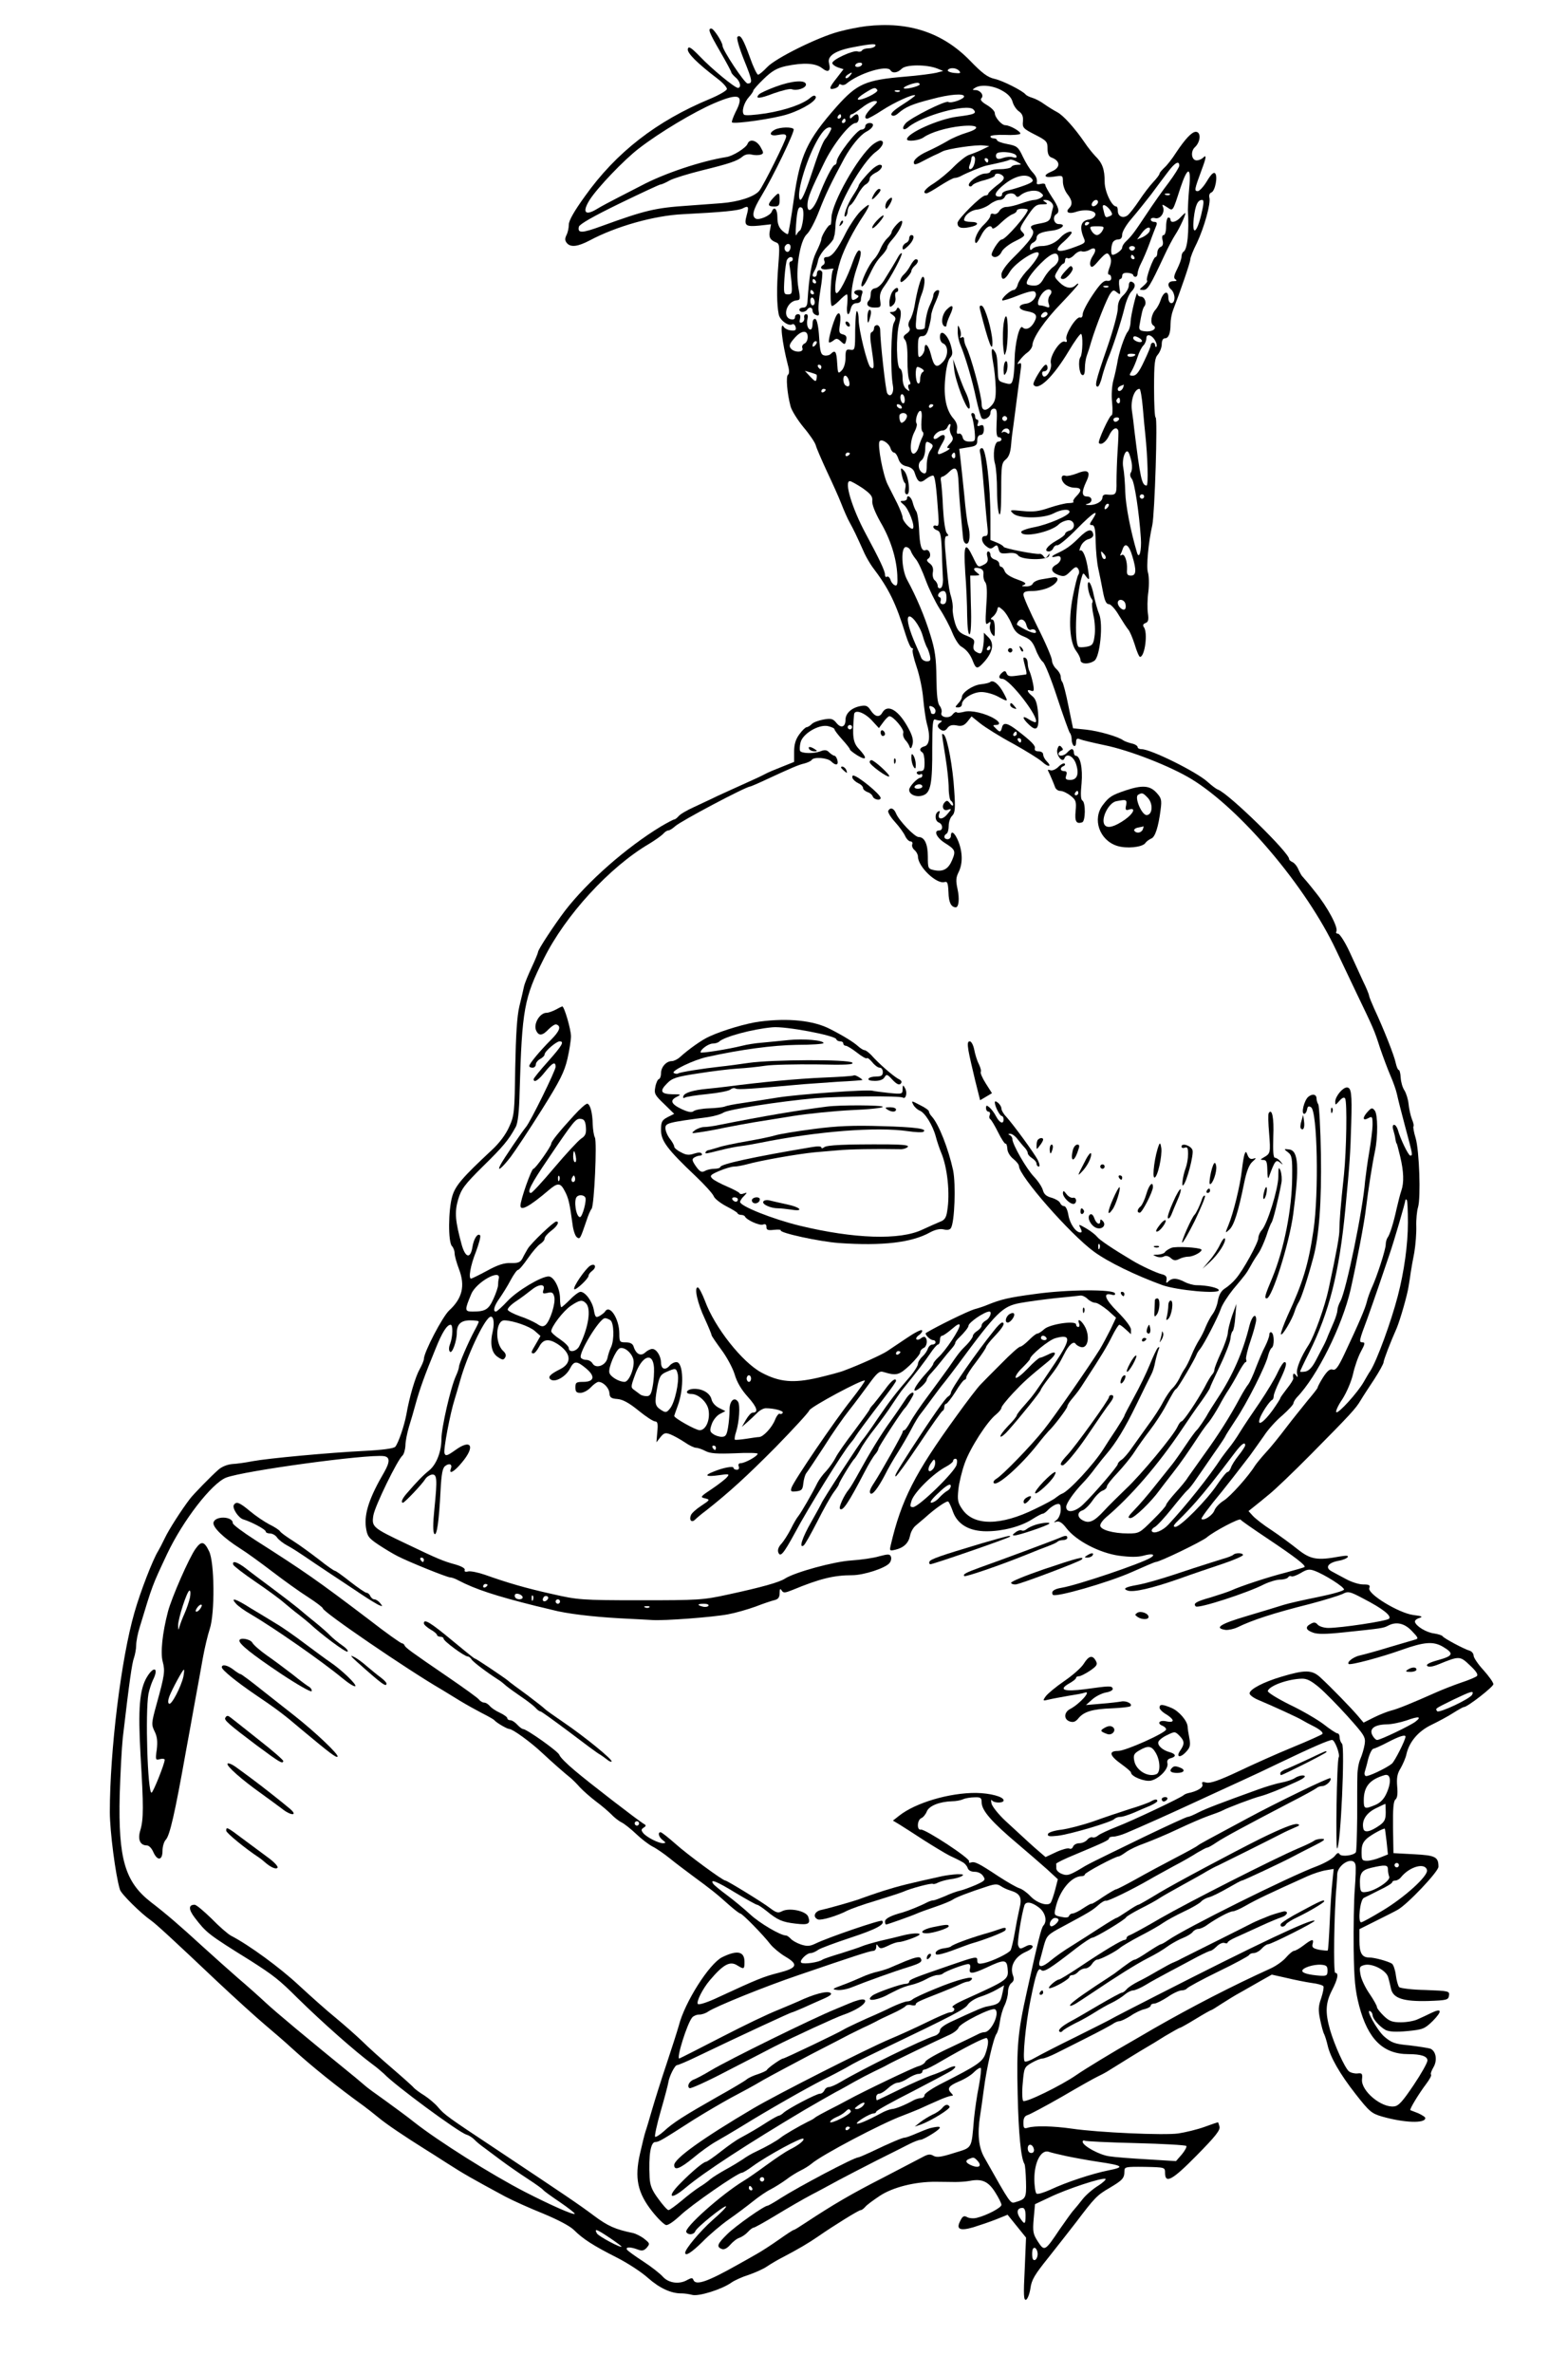 <?xml version="1.0" encoding="UTF-8"?>
<svg version="1.0" viewBox="0 0 714 1080" xmlns="http://www.w3.org/2000/svg">
<g transform="translate(0 1080) scale(.1 -.1)">
<path d="m3945 10681c-33-4-89-15-125-25-95-25-289-121-327-162-18-19-36-34-41-34s-22 35-37 78c-31 86-44 107-57 94-5-5 8-50 30-105 39-96 40-107 16-107-13 0-114 152-114 172 0 16-40 78-51 78-17 0-10-18 41-106 28-48 50-90 50-93 0-4 9-14 20-24 21-17 27-47 10-47-14 0-119 86-174 144-40 41-51 47-54 33-4-18 42-64 135-135 24-18 43-39 43-47 0-7-34-27-77-45-243-101-427-243-570-444-49-68-73-110-73-129 0-16-5-37-11-48-7-15-7-24 2-35 17-21 50-17 105 12 120 64 294 113 424 119 176 9 254 16 273 27 25 13 28 8 17-32-13-47-5-53 57-47l54 6-5-27c-7-31 1-45 27-55 17-6 18-15 11-105-8-102-7-179 2-223 5-27 45-56 62-45 5 3 12-2 15-13 3-14-1-17-21-15-14 1-29 9-33 16-19 30-9-66 19-175 7-24 6-39 0-43-10-7-4-85 12-144 5-19 32-62 59-95 28-33 53-70 56-83 3-12 26-65 50-117 25-53 55-119 66-148 11-28 28-68 39-87 18-33 27-51 67-140 9-19 25-46 35-60 76-100 107-164 153-312 10-32 22-58 27-58s7-4 4-8c-3-5 5-40 18-78s27-104 30-146c4-42 11-91 16-110 17-57 13-99-10-105-22-6-26-18-10-28 6-3 10-24 10-46 0-33-3-39-21-39-11 0-17-5-14-10 4-6 11-8 16-5 5 4 9 1 9-4 0-6-4-11-8-11-14 0-52-40-52-55 0-23 35-36 64-25 34 12 42 54 41 218 0 106 3 131 13 127 8-3 19-5 25-5 8 0 7-3-1-9-17-10-15-23 4-34 10-6 20-3 28 9 9 12 21 16 42 12 22-5 34-1 49 17l19 24 41-33c22-17 88-59 148-91 59-33 119-70 133-83 28-26 46-23 20 3-9 9-16 23-16 31s-9 14-21 14c-13 0-19 5-17 13 5 12-16 33-77 80-46 36-66 41-72 17s-10-25-29-5c-14 13-14 15 0 15 22 0 20 13-5 28-40 25-109 41-139 32-16-4-31-6-34-2-4 3-12-2-19-11-15-20-58-12-50 9 3 8-1 22-8 31-10 11-14 49-15 127-1 90-6 127-28 197-25 82-63 172-106 251-25 47-29 148-5 148 9 0 18-8 22-17 3-10 14-27 23-38 10-11 30-54 45-95s44-100 63-130c20-30 46-79 58-109s31-59 41-64c24-14 42-36 54-69 14-35 20-35 53 2 37 43 44 82 17 109l-21 21v-27c0-16-3-38-6-50-5-19-9-21-26-12-15 8-18 17-14 35 6 21 1 26-32 40-32 12-42 23-53 57-7 23-12 52-11 65 2 13-2 38-7 55-10 32-14 63-26 205-5 52-3 72 6 72s9 3 0 14c-7 8-14 59-17 113-2 54-7 108-9 121-3 12-1 22 5 22 5 0 19 9 31 21 31 31 41 20 44-51 1-36 6-99 10-140s8-88 10-105c1-18 8-30 16-30 15 0 19 44 7 85-4 14-12 75-17 135-6 61-14 133-17 161l-6 51 41 7c35 5 41 10 41 31 0 16 6 25 15 25s15 9 15 25c0 19-4 23-17 18-12-5-15-2-10 10 3 9 2 17-3 17-6 0-10 7-10 15s-5 15-11 15c-7 0-8-7-3-17 4-10 9-39 12-65 4-46 3-48-23-48-19 0-29 6-32 21-3 11-11 18-18 15-8-3-10 4-7 20s-3 33-15 47c-34 38-47 98-39 184 4 46 13 85 22 94 13 15 13 23 3 59-15 50-49 75-49 36 0-13 6-26 14-29 25-10 25-57 0-84-29-31-41-24-55 33-11 44-29 60-29 25 0-10-7-24-15-31-13-11-15-6-15 39 0 44 3 51 20 51 14 0 22 11 29 38 6 20 11 45 11 55s9 39 21 64c11 25 18 47 15 50-8 8-26-7-26-21 0-7-7-26-15-43-12-25-20-58-24-105-1-5-11-8-22-8-21 0-21 3-16 60 4 33 14 76 22 96 16 39 20 84 7 84-8 0-26-61-38-135-4-22-13-49-20-60-8-13-10-26-4-35 6-10 3-18-11-28-16-11-18-17-8-29 8-9 12-43 11-90 0-42 3-84 9-94 6-13 6-19 0-19s-7-8-4-17c6-16 5-16-10-4-11 8-17 28-17 51 0 21-5 40-12 42-16 6-19 149-3 208 8 31 9 52 3 61-7 11-11 11-15 2-2-7-12-13-21-13-13 0-13-2 2-13 16-12 17-17 6-37-13-25-16-223-4-286 6-33-12-57-26-34-7 11-32 236-32 288 0 12-7 22-14 22-8 0-14-6-14-14s-5-16-11-18c-8-3-8-25 1-82 12-81 11-90-6-78-14 9-54 171-54 216 0 19-3 37-8 40-4 2-7-37-8-87 0-89-1-92-22-89-19 3-22-1-22-37 0-24-7-46-17-57-17-17-18-15-21 34-3 53-9 61-29 41-6-6-19-9-29-7-16 3-20 15-24 82-3 51-10 81-17 84-8 2-13-6-13-22 0-14-4-26-9-26-13 0-20 25-14 49 3 12 1 21-6 21s-11-7-9-16c2-10-3-19-11-22-10-3-12 1-8 17 3 14 0 21-9 21-8 0-14-6-14-14 0-9-7-12-20-9-40 11-17 82 28 86 16 1 17 6 8 54-15 82 6 216 37 246 14 12 39 60 57 107 30 77 53 125 115 240 30 54 71 105 99 120 33 17 42 40 16 40-11 0-20-7-20-15s-8-15-18-15c-20 0-112-120-112-145 0-8-4-15-8-15-10 0-46-70-76-149-24-60-52-77-49-29 2 30 15 63 75 185 40 84 118 183 144 183 8 0 14 9 14 20 0 23-10 26-28 8-9-9-12-9-12 0 0 7 4 12 9 12 4 0 25 14 46 30 21 17 47 30 57 30 17 0 16-4-11-29-30-29-40-51-22-51 5 0 36 17 68 38 55 36 143 76 150 68 2-2-24-21-57-42-39-25-57-41-50-48 6-6 18-3 32 10 32 27 60 40 151 63 81 22 147 27 147 12 0-12-59-33-72-25-12 8-171-72-194-97-21-24-11-38 13-17 63 52 267 108 295 80 18-18 6-23-73-33-85-11-229-75-229-103 0-12 56-6 76 9 33 23 104 44 170 51 79 8 94-9 26-30-27-8-67-25-88-38-22-13-62-34-91-47-47-21-71-46-59-58 2-3 17 2 33 11 15 8 39 20 53 27 14 6 33 15 42 20 24 12 152 31 185 27l28-3-35-17c-19-9-45-19-57-23-12-3-44-28-70-54-26-27-67-60-90-75-40-24-56-46-34-46 5 0 33 16 62 35 30 19 59 35 66 35s21 4 31 10c24 13 94 42 112 46 71 15 98 22 106 26 5 4 20 0 34-8 24-13 24-13 3-14-12 0-25-4-28-10-3-5-26-10-51-10-24 0-44-4-44-10 0-5-11-10-24-10-28 0-85-44-73-56 4-5 11-3 15 3s29 17 55 23c26 7 47 16 47 21 0 13 26 11 38-3 8-10 0-21-29-42-21-17-39-33-39-38 0-4-6-8-14-8-18 0-126-108-126-125 0-21 16-27 55-19 43 8 46 24 5 24-16 0-30 4-30 8 0 21 29 45 59 48 18 2 44 13 58 24s34 20 45 20c10 0 21 7 24 15 7 17 40 20 49 5 5-8 11-8 20 0 26 22 73 29 92 14 16-12 16-15 3-24-8-5-22-10-30-10s-35-7-60-16-55-16-68-16c-12 0-27-9-32-19-6-10-17-16-25-13-9 4-15 0-15-7 0-8-14-27-30-42-29-27-48-72-37-83 3-3 13 11 23 31 18 38 45 57 52 37 2-7 19 3 39 23 20 19 44 37 54 40 11 4 19 11 19 16s11 9 25 9 25-2 25-5c0-19-101-135-118-135-13 0-52-62-46-72 10-16 35-7 45 16 6 13 34 35 61 48 46 23 48 26 34 41-15 14-13 20 16 64 38 57 45 63 78 63 20 0 22 2 10 10-13 9-13 10 1 10 19 0 39-19 34-34-2-6-6-23-9-38-5-22-13-28-44-34-49-9-55-13-41-30s-9-50-90-130c-30-30-51-60-51-73 0-30 16-26 37 10 26 45 133 112 133 84 0-12-27-50-58-82-17-19-35-46-38-59s-12-24-18-24c-15 0-59-40-52-47 2-3 35 7 72 22 43 17 70 23 76 17 16-16-9-50-39-54-40-5-40-26 1-34 44-8 52-19 36-49-15-29-39-40-54-25-14 14-35-75-36-146 0-28-3-66-6-83-6-29-10-32-33-26-34 9-36 11-37 46-3 74-5 85-14 99-16 25-18 7-8-50 6-30 11-82 12-115 1-48-3-64-21-83-24-26-43-22-43 8 0 39-50 223-71 262-5 10-9 25-9 33 0 10-5 13-12 9-6-4-8-3-5 4 4 5 3 21-2 34-9 22-10 21-10-9-1-18 5-47 13-65 22-53 53-157 71-243 10-44 21-84 25-88 11-13 40 4 40 24 0 11 7 19 16 19 13 0 15-11 12-65-2-47 0-65 10-65 6 0 12-4 12-10 0-5-6-10-14-10-18 0-27-61-15-102 5-18 9-73 9-123 0-49 5-97 10-105 6-10 9 26 9 108 0 112 2 125 20 140 15 12 22 32 25 67 2 28 7 66 10 85s9 71 15 115 13 102 17 129c6 40 5 48-6 41-21-13 15 35 39 51 12 9 21 23 22 32 1 34 56 114 132 192 42 44 77 83 77 87s-5 2-12-5c-19-19-47-14-74 13-25 25-25 26-7 55 9 17 21 30 25 30s8 7 8 16c0 8 5 12 11 9 6-4 20 3 31 15s27 19 34 16c8-3 23 0 34 6 27 17 36 3 16-27-10-15-15-34-11-43 5-13 13-8 40 24 29 32 37 36 45 24 12-19 12-32 0-64-6-17-6-26 0-26s10-7 10-16c0-10-7-14-20-12-14 2-31-14-65-65-25-37-45-76-45-87s-5-18-12-15c-17 6-70-79-62-99 4-11 2-15-8-11-21 8-70-68-63-98 8-30-28-80-38-54-4 11-1 17 8 17 8 0 15 7 15 15s-3 15-8 15c-12 0-62-82-56-91 20-32 90 35 161 154 25 42 50 77 55 77 10 0 8-91-2-105-12-16-6-78 8-82 8-3 12 7 12 31 0 19 4 45 9 58s14 41 20 63c21 70 72 199 87 219 12 17 16 17 30 5 16-13 17-11 11 24-3 20-2 37 4 37 5 0 9 7 9 15 0 10 9 14 25 13 14-1 25-6 25-10s5-8 10-8c6 0 10 7 10 15 0 9 7 30 16 47s27 59 39 92c12 34 26 69 30 79 5 12 2 17-9 17-9 0-16 5-16 11s9 9 20 6c23-6 45 25 36 50-6 14-4 14 18 0 28-19 25-23 61 88 33 99 50 99 40-1-4-44-6-88-6-99 6-102-2-180-20-191-5-3-9-13-9-22 0-10-9-35-20-57-15-30-17-41-7-47 8-5 4-8-10-8-26 0-30-21-9-39 7-6 14-23 14-36 0-15-6-25-14-25s-14 11-14 26c0 34-22 27-35-12-5-16-16-35-22-42-21-22-27-63-12-73 21-13-3-31-37-27-23 2-28 7-26 23 10 58 15 81 23 91 12 15 1 44-17 44-8 0-14 6-15 13-1 22-30-97-31-128 0-16-6-37-13-45-14-17-42-100-48-145-3-16-10-50-17-75-7-26-10-69-6-102 3-32 2-58-2-58-10 0-65-120-58-127 11-11 34 7 47 36 14 30 34 41 41 21 2-5 0-47-3-92-3-46-5-109-5-141 1-59-2-62-46-58-10 1-18-4-18-13 0-19-31-36-62-35-17 1-18 3-5 6 24 6 22 33-3 33-24 0-26 20-4 67 23 47 9 59-42 38-21-8-44-13-51-11-21 8-26-14-7-35 9-10 30-19 46-19 33 0 36-12 9-39-11-11-17-22-13-25 3-3-7-6-21-6-15 0-55-10-88-21-49-17-75-20-123-15-58 6-60 5-43-11 24-24 138-24 184 0 36 19 73 22 73 7 0-16-98-58-162-70-32-6-58-16-58-21 0-29 136-2 172 35 8 8 26 16 39 18 32 4 41-37 10-47-12-3-21-10-21-15s-18-19-40-31c-41-23-60-49-34-49 8 0 17 7 20 15 4 9 12 14 18 13 7-2 48 32 90 75 76 77 104 94 71 43-15-22-15-26-3-26s16-16 17-75c1-42 6-97 12-123s15-73 21-104c8-42 15-58 27-58 9 0 30-23 46-51 17-28 36-57 42-64 7-7 20-38 30-69 9-31 20-56 24-56 22 0 37 112 17 136-5 8-3 14 8 18 13 5 15 15 11 44-3 20-3 64 2 98 4 34 3 73-2 89-8 24 2 136 20 215 11 52 25 490 15 490-4 0-7 60-7 134 0 113 3 137 18 153 9 11 17 32 17 46 0 16 5 27 14 27 17 0 26 22 26 65 0 19 5 46 11 62 34 88 79 219 79 232 0 8 13 42 30 75 33 70 64 180 57 206-3 11 1 21 9 24 17 6 30 74 17 87-7 7-19-5-37-35-15-25-34-46-42-46-17 0-15 8 17 95 22 58 24 74 7 57-7-7-20-12-29-12-24 0-29 41-8 60 26 24 29 70 4 70-18 0-48-32-90-95-17-27-42-59-54-69-11-11-21-22-21-26 0-5-13-22-29-39s-45-55-64-84c-20-30-43-59-51-66-21-17-46-7-46 19 0 11-3 20-7 20-21 0-53 69-53 112 0 57-10 86-43 118-13 14-35 41-48 61-46 67-98 125-126 139-15 8-41 24-58 36-16 12-41 25-55 29s-27 11-30 15c-12 16-104 63-141 71-32 7-57 26-112 83-125 128-279 179-472 157zm40-91c-3-5-17-10-30-10s-26-4-30-10c-3-5-12-7-20-4-18 7-115-37-115-53 0-6 12-15 26-20l25-8-30-39c-36-45-39-56-11-49 11 3 20 10 20 15s5 6 10 3c6-4 17-2 24 4 58 48 185 87 201 61 9-15 32-12 51 7 19 20 114 20 162 1l27-11-30-8c-16-4-82-13-145-18-179-15-217-32-310-136-135-153-167-221-195-420-12-86-24-157-27-160-2-3-14 4-26 15-16 15-22 33-22 60 0 39-15 54-26 26-7-18-59-40-73-31-19 11-12 40 25 101 54 89 154 296 148 306-7 11-61 10-85-2-32-17-22-32 16-24 27 5 35 3 35-8 0-15-104-224-123-247-23-27-94-50-173-56-43-3-110-8-149-11-151-10-197-21-395-93-90-33-111-34-104-3 4 12 63 46 184 105 99 48 183 87 187 87 5 0 24 8 43 19 19 10 85 30 145 45 126 31 163 43 187 64 11 9 27 12 42 8 13-3 31-3 40 0 14 5 14 9-1 35-18 31-50 39-59 14-7-18-67-56-97-60-113-18-282-74-387-130-25-13-72-37-105-54s-77-40-98-53c-53-32-67-14-32 42 35 55 156 182 224 234 94 73 252 167 343 206 115 49 139 39 97-41-11-23-18-43-16-46 10-9 195 17 257 38 70 23 134 64 124 80-4 6-12 4-23-5-32-29-111-57-203-72-53-8-95-11-100-6-13 13 0 56 23 81 10 11 19 24 19 28s22 29 48 54c37 36 60 49 100 58 81 17 135 14 165-9 29-23 41-14 32 23-9 33 31 58 115 73 84 16 103 16 95 4zm-66-91c-7-4-17-5-22-2s-3 9 4 14c7 4 17 5 22 2s3-9-4-14zm449-22c9-10 4-12-23-9-19 2-32 8-29 13 8 13 40 11 52-4zm-498-22c-7-9-15-13-19-10-3 3 1 10 9 15 21 14 24 12 10-5zm317-41c-9-9-66-22-71-16-8 7 56 30 67 24 5-2 6-6 4-8zm377-27c26-14 42-32 47-51 4-15 17-35 29-43 15-11 20-23 18-46-3-28 2-33 55-60s57-32 57-63c0-24 6-37 18-41 41-15 42-46 2-63-43-18-37-31 10-24 39 6 40 6 40-23 0-17 9-42 20-56 23-29 25-48 8-65-18-18-1-27 30-17 42 15 94 7 90-13-2-9-14-19-28-21-38-5-46-33-25-84 10-23 8-24-56-47-68-24-83-11-35 30 20 18 36 36 36 41 0 12-32-1-50-21-22-25-55-40-87-40-16 0-34-5-41-12-9-9-12-8-12 5 0 10 7 20 15 23 8 4 15 12 15 19 0 20 19 29 69 35 45 5 71 30 32 30-22 0-30 33-11 45 17 10 11 32-20 78-16 25-30 49-30 55s-9 8-20 5c-12-3-20-2-19 3 3 19-2 31-20 51-11 11-30 42-43 69-21 45-27 50-70 58-27 5-48 13-48 18 0 4-7 8-15 8s-15 4-15 9 29 8 65 7c36-2 68 1 71 5 5 9-47 39-68 39-17 0-48 36-48 55 0 9-16 25-36 37-24 14-32 24-25 31 13 13-5 37-28 37-14 0-14 2-1 10 26 17 83 11 124-13zm-569 3c7-11-75-50-88-43-5 3 9 16 30 29 43 27 49 28 58 14zm102-6c-3-3-12-4-19-1-8 3-5 6 6 6 11 1 17-2 13-5zm-267-114c0-5-5-10-11-10-5 0-7 5-4 10 3 6 8 10 11 10 2 0 4-4 4-10zm20-20c0-5-5-10-11-10-5 0-7 5-4 10 3 6 8 10 11 10 2 0 4-4 4-10zm-72-52c-7-13-15-25-18-28-12-12-32-62-68-172-26-78-43-113-49-107-19 19 25 173 75 264 24 44 43 65 59 65 11 0 11-4 1-22zm850-107c3-9-1-11-15-7-11 4-32 2-46-3-19-7-27-6-31 4-2 8 0 16 7 19 23 9 80 1 85-13zm-188-15c0-23-11-46-22-46-6 0-7 8-3 18 4 9 8 23 8 30 1 17 17 15 17-2zm60-6c0-5-2-10-4-10-3 0-8 5-11 10-3 6-1 10 4 10 6 0 11-4 11-10zm870-24c0-7-22-42-48-77-27-35-72-99-101-143-57-86-68-100-93-124-10-9-18-22-18-29 0-11-30-33-44-33-8 0-8 34 0 54 3 9 15 16 25 16 13 0 19 7 19 23 0 12 19 45 43 72 24 28 63 77 88 109 24 33 59 79 77 103 32 43 52 54 52 29zm-671-60c9-10 3-16-31-29-24-9-57-19-75-23-18-3-31-11-30-18 1-6-4-11-12-11-30 0-20 23 25 58 50 39 102 49 123 23zm628-72c-3-3-12-4-19-1-8 3-5 6 6 6 11 1 17-2 13-5zm-327-33c0-12-20-25-27-18s6 27 18 27c5 0 9-4 9-9zm470-58c-21-87-43-98-34-16 7 60 18 83 38 83 9 0 8-17-4-67zm-413 18c10-16 9-20-4-25-19-8-20-8-28 27-6 21-4 26 7 22 7-3 19-14 25-24zm-1400-39c-3-24-9-47-14-51-6-3-13-13-17-21-3-8-4 14-1 48 5 70 11 86 27 76 6-4 8-25 5-52zm1303-16c0-3-4-8-10-11-5-3-10-1-10 4 0 6 5 11 10 11 6 0 10-2 10-4zm60-36c-6-11-17-20-25-20s-19 9-25 20c-10 18-8 20 25 20s35-2 25-20zm214-4c-3-7-16-18-30-25l-26-11 22 30c21 29 45 33 34 6zm-1634-70c0-8-4-17-9-21-12-7-24 12-16 25 9 15 25 12 25-4zm1568-7c-2-6-8-10-13-10s-11 4-13 10 4 11 13 11 15-5 13-11zm-348-49c0-11-11-26-24-35-12-8-31-31-42-50-14-26-25-35-45-35-14 0-29 3-32 7-9 9 18 50 62 94 52 52 81 59 81 19zm345 10c3-5 1-10-4-10-6 0-11 5-11 10 0 6 2 10 4 10 3 0 8-4 11-10zm-1555-10c0-5-4-10-9-10s-8-8-6-17c2-10 6-44 9-75 4-53 3-58-16-58s-20 4-16 73c3 41 8 79 12 85 9 15 26 16 26 2zm1437-126c-3-3-12-4-19-1-8 3-5 6 6 6 11 1 17-2 13-5zm-266-38c-7-9-10-24-6-37 6-18 4-21-10-16-9 4-23 7-31 7-18 0-1 48 24 66 22 16 40 0 23-20zm-11-85c0-5-7-11-15-15-15-5-20 5-8 17 9 10 23 9 23-2zm-1092-105c0-14-7-27-15-30-8-4-13-13-9-21 7-20-37-21-53-1-9 11-6 21 15 45 32 38 62 41 62 7zm1583-18c6-11 8-22 5-26-3-3-6 0-6 6 0 7-4 12-10 12-5 0-10-5-10-11s-14-40-31-75c-22-47-35-64-50-64-18 0-18 2-5 23 7 12 19 40 26 62s19 46 27 53c7 7 13 22 13 32 0 24 26 16 41-12zm-71 12c8-5 12-12 9-15-8-8-39 5-39 16s11 11 30-1zm-1478-32c-7-7-12-8-12-2 0 14 12 26 19 19 2-3-1-11-7-17zm1458-42c0-9-30-14-35-6-4 6 3 10 14 10 12 0 21-2 21-4zm-1430-56c0-5-2-10-4-10-3 0-8 5-11 10-3 6-1 10 4 10 6 0 11-4 11-10zm459-9c9-6 10-11 2-15-6-4-11-18-11-32s-4-22-10-19c-12 7-14 75-2 75 4 0 13-4 21-9zm-481-26c2-2 2-11 0-20-2-14-7-12-28 10l-25 27 25-7c14-4 27-9 28-10zm147-26c8-23 1-34-14-24-13 8-15 45-2 45 5 0 13-9 16-21zm1249-34c-7-16-24-21-24-6 0 8 7 13 27 20 1 1 0-6-3-14zm-1354-9c0-3-4-8-10-11-5-3-10-1-10 4 0 6 5 11 10 11 6 0 10-2 10-4zm1444-83c4-49 9-101 11-118 11-104 15-235 6-235-22 0-29 35-56 255-2 22-7 61-11 88-6 46 12 97 35 97 4 0 11-39 15-87zm-1084 36c0-11-4-17-10-14-5 3-10 15-10 26s5 17 10 14c6-3 10-15 10-26zm980-5c0-8-5-12-10-9-6 4-8 11-5 16 9 14 15 11 15-7zm-995-24c3-5 2-10-4-10-5 0-13 5-16 10-3 6-2 10 4 10 5 0 13-4 16-10zm145 6c0-3-4-8-10-11-5-3-10-1-10 4 0 6 5 11 10 11 6 0 10-2 10-4zm-54-71c-2-25 0-47 5-50 5-4 5-13 0-23-5-9-13-30-18-47-4-16-15-30-23-30-19 0-16 62 5 101 8 15 12 32 9 36-9 13 5 58 17 58 6 0 8-17 5-45zm-66 21c0-7-6-19-14-25-11-9-15-7-19 8-3 11-2 22 1 25 11 11 32 6 32-8zm454-17c-3-5-10-7-15-3-5 3-7 10-3 15 3 5 10 7 15 3 5-3 7-10 3-15zm511 1c-3-5-10-10-16-10-5 0-9 5-9 10 0 6 7 10 16 10 8 0 12-4 9-10zm-769-35c-3-9 0-24 6-35 10-15 9-23-6-39s-16-21-5-21c8 0 1-7-15-15-44-23-46-16-11 45 16 28 4 40-21 20-8-7-17-10-21-7-9 10 18 37 37 37 10 0 20 7 24 15 3 8 8 15 12 15 3 0 3-7 0-15zm271-20c0-10-4-12-12-5-7 5-16 6-20 2-5-4-5-1-1 6 10 17 33 15 33-3zm-542-75c3-11 11-20 16-20 6 0 15-13 20-29 7-20 19-30 39-34 18-4 31-14 35-29 14-44 25-50 52-28 14 11 29 17 33 15 8-5 14-51 23-182 3-40 1-50-10-46-7 3-13 0-13-5 0-6 8-13 18-16 14-5 18-21 21-98 1-51 4-108 5-127 0-19-4-36-11-38-7-3-13 2-13 10s-6 20-14 26c-7 6-11 22-8 37 3 17-2 30-14 39-15 11-16 17-6 23 16 11 4 45-13 38-19-7-27 19-30 97-2 38-8 74-13 80-5 7-12 24-16 40-6 25-26 39-26 17 0-5-8-10-17-10-16 0-16-2 3-18 21-17 52-97 41-108-8-8-47 33-47 51 0 8-11 36-24 63-13 26-33 65-44 87-21 42-47 179-37 196 9 13 42-7 50-31zm184 21c11-7 11-13-3-32-9-13-16-43-16-66 0-33-3-41-15-37-23 9-29 44-10 58 10 7 17 27 18 49 1 39 4 42 26 28zm914-86c3-17 2-37-3-45-6-9-4-20 4-30 12-14 33-151 41-269 4-58-8-101-18-65-29 98-51 212-53 274-1 41-5 91-9 111-8 41 12 93 25 68 4-8 10-28 13-44zm-1283 41c0-3-4-8-10-11-5-3-10-1-10 4 0 6 5 11 10 11 6 0 10-2 10-4zm480-12c0-8-5-12-10-9-6 4-8 11-5 16 9 14 15 11 15-7zm-422-146c38-27 46-38 44-58-2-16 13-53 37-96 46-78 73-164 77-241 2-41 0-51-11-47-8 3-17 14-20 25-4 11-11 17-16 14-5-4-9 1-9 9 0 17-24 68-88 187-63 117-99 239-72 239 6 0 32-15 58-32zm1282-38c0-5-4-10-10-10-5 0-10 5-10 10 0 6 5 10 10 10 6 0 10-4 10-10zm-168-52c-7-7-12-8-12-2 0 14 12 26 19 19 2-3-1-11-7-17zm114-219c20-65 18-89-6-89-16 0-20 6-18 28 2 37-11 74-24 66-6-4-9-3-6 2s8 17 11 27c11 29 29 15 43-34zm-127 7c7-8 8-17 3-20-6-3-12 3-15 14-6 24-4 25 12 6zm-719-196c0-21-5-30-16-30-10 0-14 6-11 14s1 16-5 18c-15 5-1 28 18 28 9 0 14-11 14-30zm814-26c3-9 3-20 0-25-8-13-34 9-34 27 0 19 26 18 34-2zm-922-149c6-22 15-44 18-50 4-5 10-22 14-37 5-24 3-28-14-28-11 0-23 8-26 18-3 9-14 35-24 57-28 63-42 114-34 126 10 17 52-36 66-86zm308-55c0-5-5-10-11-10-5 0-7 5-4 10 3 6 8 10 11 10 2 0 4-4 4-10zm-250-286c0-8-4-14-10-14-5 0-10 2-10 4s-3 12-6 20c-5 12-2 15 10 10 9-3 16-12 16-20zm370-104c0-5-5-10-11-10-5 0-7 5-4 10 3 6 8 10 11 10 2 0 4-4 4-10zm20-30c0-5-2-10-4-10-3 0-8 5-11 10-3 6-1 10 4 10 6 0 11-4 11-10zm-450-210c0-5-9-10-21-10-11 0-17 5-14 10 3 6 13 10 21 10s14-4 14-10z"/>
<path d="m3531 10405c-35-13-68-28-74-34-22-22 2-21 66 4 37 13 73 22 82 19 23-9 65 5 65 21 0 23-64 18-139-10z"/>
<path d="m3520 9898c-26-29-25-38 5-38 21 0 25 5 25 30 0 36-3 37-30 8z"/>
<path d="m4106 8640c4-19 10-36 14-38 4-1 5-14 2-27-3-16 0-25 8-25 18 0 7 88-14 108-15 16-16 14-10-18z"/>
<path d="m3973 10141c-68-57-184-263-187-331 0-21-3-36-5-34-6 6-41-49-41-65 0-7-11-34-24-60-20-41-32-108-39-223-1-19-7-28-19-28-10 0-18-4-18-10 0-5 6-10 14-10s18 5 21 10c9 15 25 12 25-4 0-8 7-17 16-20 13-5 15-1 12 17-3 14 1 57 8 98 7 40 10 77 8 81-9 14-24 9-24-7 0-8-4-15-10-15-12 0-13 6-1 28 6 9 13 30 16 46s20 43 38 60 33 36 33 41c1 6 3 12 4 15s4 26 5 52c4 74 121 283 185 328 30 22 41 50 18 50-7-1-23-9-35-19zm-258-621c3-5 1-10-4-10-6 0-11 5-11 10 0 6 2 10 4 10 3 0 8-4 11-10zm-10-50c3-5 1-10-4-10-6 0-11 5-11 10 0 6 2 10 4 10 3 0 8-4 11-10zm5-46c0-8-4-14-10-14-5 0-10 9-10 21 0 11 5 17 10 14 6-3 10-13 10-21z"/>
<path d="m3969 10027c-29-28-59-65-59-72 0-3-11-23-25-44-27-40-50-105-34-96 5 4 9 15 9 25s6 23 13 27 21 25 32 46 28 43 38 48c9 5 17 16 17 25 0 8 11 19 24 26 28 12 43 38 22 38-7 0-24-10-37-23z"/>
<path d="m3982 9920c-18-30-14-36 8-12 21 22 25 32 12 32-4 0-13-9-20-20z"/>
<path d="m4040 9885c-6-8-10-21-8-29 2-11 8-7 20 14 18 31 10 41-12 15z"/>
<path d="m3917 9837c-19-20-48-63-65-96-38-77-65-111-87-111-11 0-15-5-12-15 4-8 2-17-3-20-23-14-8-26 23-20 17 3 27 3 21-2-10-8-17-149-7-165 2-4 17 6 33 22 16 17 32 30 36 30s4-20 2-45c-6-48 6-62 16-20 4 16 13 25 26 25 11 0 20 6 20 14s3 21 6 30c4 12 0 16-15 16-23 0-29-15-8-23 9-4 8-8-3-16-8-5-16-8-19-5-10 10 0 84 19 139 22 64 25 85 11 85-5 0-17-21-26-47-26-76-66-153-77-147-11 7-2 83 19 149 18 55 59 136 105 204 16 24 27 45 24 48-2 2-20-11-39-30z"/>
<path d="m5375 9810c-19-21-45-27-45-10 0 6-4 10-10 10-5 0-10-18-10-40 0-23-5-40-11-40-7 0-9-9-5-24 4-16 1-26-9-30-8-3-15-15-15-26s-4-20-8-20c-10 0-46-99-39-107 4-3-4-14-16-24-21-18-21-18-2-19 21 0 31 16 96 155 18 39 41 82 51 97 19 28 51 98 45 98-2 0-12-9-22-20z"/>
<path d="m3992 9795c-13-14-22-28-20-33 1-4 16 7 31 25 33 38 24 45-11 8z"/>
<path d="m3826 9783c-6-14-5-15 5-6 7 7 10 15 7 18s-9-2-12-12z"/>
<path d="m4082 9777c-12-13-22-28-22-34 0-5-9-18-19-27-11-10-25-32-32-49s-20-38-29-47c-24-24-63-108-57-122 3-7 15 7 27 32 31 65 42 83 68 110 12 13 22 29 22 34 0 6 10 22 23 36 46 52 65 116 19 67z"/>
<path d="m4140 9715c0-9-7-18-15-21-8-4-15-13-15-22 0-12 6-10 25 8 25 24 33 50 15 50-5 0-10-7-10-15z"/>
<path d="m4091 9633c-12-22-39-67-66-110-11-18-29-34-40-35-13-2-20-11-20-25 0-11-3-25-7-29-18-18-7-34 23-34s31 2 27 32c-4 24 1 41 17 63 31 41 87 147 81 152-2 3-9-4-15-14z"/>
<path d="m4146 9592c-8-16-22-34-30-41-9-8-16-20-16-28 0-11 7-9 25 8 13 13 25 29 25 35s7 17 15 24c17 14 20 30 5 30-5 0-16-13-24-28z"/>
<path d="m4852 9567c-24-26-28-37-11-37 16 0 50 41 43 51-7 12-8 12-32-14z"/>
<path d="m5140 9500c0-11-11-31-25-44-18-17-25-34-25-61 0-20-22-102-50-182-51-147-57-173-41-173 4 0 14 21 20 48 7 26 19 61 26 79 21 48 61 171 76 233 7 30 21 63 31 73 20 20 20 38 0 45-7 2-12-6-12-18z"/>
<path d="m4062 9470c-6-11-12-32-12-46 0-23 2-25 16-13 9 7 14 22 11 36-2 13 0 23 4 23 5 0 9 5 9 10 0 16-14 11-28-10z"/>
<path d="m4311 9391c-22-22-28-65-11-76 6-3 10-1 10 5 0 7 7 27 16 46 20 42 13 53-15 25z"/>
<path d="m4463 9389c39-153 58-202 56-143-2 50-33 157-48 162-10 3-12-2-8-19z"/>
<path d="m3950 9358c0-36 4-35 14 5 4 16 2 27-4 27-5 0-10-14-10-32z"/>
<path d="m3803 9352c-16-39-33-105-28-110 2-3 11 1 20 8 13 11 19 10 34-4 17-16 19-16 24 5 4 16 0 23-15 27-17 4-19 10-13 48 7 49-6 65-22 26z"/>
<path d="m4568 9307c-2-30-2-71 1-93 4-35 5-37 12-14 10 36 11 160 0 160-5 0-11-24-13-53z"/>
<path d="m3850 9331c0-5 5-13 10-16 6-3 10-2 10 4 0 5-4 13-10 16-5 3-10 2-10-4z"/>
<path d="m4345 9118c5-50 53-178 67-178 10 0 0 45-15 75-6 11-21 49-34 85l-23 65 5-47z"/>
<path d="m4578 9154c-5-4-8-21-8-38 1-26 2-28 11-13 11 19 8 63-3 51z"/>
<path d="m4463 8738c4-13 11-83 17-157 6-73 13-153 16-177 4-36 2-44-11-44-21 0-16-31 8-48 14-11 21-11 33-1 13 10 16 9 21-10 5-20 11-22 42-19 24 3 40 0 47-10 16-22 135-23 141-2 4 13 3 13-6 0-9-12-13-12-19-2-5 7-13 12-18 11-16-4-164 25-164 32 0 3-13 12-30 19l-30 12v96c0 151-20 322-38 322-10 0-12-7-9-22z"/>
<path d="m4914 8353c-38-38-60-53-101-72-28-13-30-21-3-14 14 4 20 0 20-10 0-9-9-21-20-27-28-15-25-34 9-47 26-9 32-7 55 16 22 22 28 24 36 11 5-8 5-19 1-25-5-5-16-51-26-101-21-109-14-209 16-248 10-13 19-31 19-40 0-20 39-21 64-3 25 19 40 167 21 212-7 16-18 56-25 88-6 31-16 57-22 57-11 0-1-58 13-76 5-6 6-13 3-17-3-3-1-29 5-58 7-29 9-72 5-95-5-37-10-43-37-48-16-3-33-3-36 0-21 21-11 236 15 318 6 20 7 20 21 0 14-17 15-15 8 30-8 57-24 98-37 90-4-3-3 6 4 21 6 14 22 28 35 31 15 4 23 13 21 22-5 28-26 23-64-15z"/>
<path d="m4395 8198c5-62 9-152 9-201 1-54 5-86 11-84 6 3 9 53 6 135l-3 132h23c22 1 23 2 7 14-21 16-14 26 13 19 14-4 19-13 17-28-1-12 2-28 9-36 7-10 9-43 4-106-5-79-4-90 8-80s14 8 9-9c-3-11 1-29 8-39 13-17 14-15 14 23 0 27-5 42-12 42-9 1-7 5 3 13 9 7 18 21 20 31 4 17 5 17 26-1 12-11 29-38 39-62 13-33 25-46 55-58s41-24 55-59c9-25 24-50 33-57s38-79 65-162c27-82 53-154 57-160 5-5 9-19 9-31 0-13 5-26 10-29 6-3 10 4 10 15 0 17 4 21 18 15 9-4 60-16 112-27 113-23 298-95 395-154 222-135 523-490 659-779 16-33 55-116 88-185 84-175 85-176 112-260 14-41 35-97 47-125 12-27 26-66 30-85s21-87 38-150c34-127 35-130 23-130-9 0-46 77-57 118-4 12-11 22-17 22s-8-9-4-22 9-32 10-43c2-11 4-20 6-20 1 0 8-27 16-60 16-67 18-118 5-155-5-14-14-50-21-80-15-69-32-122-42-134-4-6-8-20-8-31 0-22-40-147-65-200-7-16-17-43-21-60-7-30-36-98-102-238-29-61-40-76-54-71-12 4-24-6-43-35-14-22-25-43-25-47 0-3-20-29-44-57-23-29-69-85-100-126s-73-93-94-115c-20-22-41-48-47-57-30-49-113-141-142-159-18-11-38-31-43-45-8-22-48-49-59-39-3 3 34 54 94 126 29 36 64 81 127 163 16 22 45 63 64 90 18 28 56 70 84 93 27 24 50 49 50 55 0 5 7 17 15 26 93 96 207 326 245 491 28 125 63 306 70 370 11 89 28 198 41 260 14 66 13 168-1 185-11 14-15 13-31-4-26-28-25-45 1-31 18 10 20 8 20-28 0-22-7-78-15-125-8-46-16-107-19-133-10-131-85-494-112-546-8-14-14-33-14-42 0-8-7-32-16-53s-21-49-27-63c-5-14-14-34-20-45s-21-41-35-67c-16-31-32-48-48-51-13-2-24-2-24 0s18 41 41 86c92 185 137 363 165 652 20 210 23 251 27 395 4 133 0 160-20 160-19 0-52-40-53-64 0-18 1-17 19 3 13 15 22 18 26 11 10-16 6-236-5-345-16-148-21-218-21-251 1-26-12-98-49-271-17-80-65-213-90-253-37-57-58-110-54-131 5-19 4-21-5-9-10 14-16 7-12-14 1-5-12-26-29-47-16-21-30-40-30-43s-16-28-35-55c-40-55-71-76-59-39 8 25 45 81 57 86 4 2 7 10 7 18s12 38 26 67c29 60 37 87 23 87-5 0-19-21-31-47-12-27-49-88-82-137-34-49-74-109-90-135-15-25-38-58-50-72-11-14-27-35-34-45-57-87-162-218-242-304-26-28-66-44-75-30-3 5 3 14 13 19 11 6 45 43 77 83s64 78 71 84c8 6 26 29 40 50 15 21 51 74 80 116 30 42 54 79 54 81s21 35 46 73c51 75 140 251 149 296 4 15 11 30 16 33 12 8 12 62-1 70-5 3-10-1-10-10s-9-33-19-53c-11-20-29-64-42-97-12-33-28-67-34-75-7-8-25-37-40-65-45-84-97-166-160-253-33-46-67-94-76-107-8-14-34-45-57-70-23-26-42-50-42-55s-27-36-61-69c-59-59-62-61-112-61-69 0-127 17-127 36 0 9 12 25 26 37 113 95 238 240 346 401 26 39 65 96 88 127 22 31 40 59 40 63 0 3 21 48 46 101 25 52 46 107 47 122 1 16 6 31 10 34s10 32 12 65l5 59-20-55c-10-30-19-66-19-78-1-13-14-53-31-89-16-35-30-70-30-77 0-6-4-16-9-21-6-6-22-32-36-60-33-61-96-155-105-155-4 0-12-11-18-24-17-39-169-222-235-283-33-32-79-77-100-100-45-49-68-59-97-43-25 13-26 37-1 45 10 3 31 23 46 45s36 42 46 45c11 4 19 12 19 18 0 7 22 35 48 62 26 28 61 70 77 95s48 70 72 101c23 30 52 75 65 98 43 79 46 84 55 90 8 5 83 132 92 156 2 6 9 17 16 25 19 24 81 144 94 182 6 19 32 59 56 89 61 73 59 70 81 109 10 19 27 45 36 58s24 47 34 75c9 29 20 57 24 62 7 9 31 106 45 181 3 16 1 41-4 55-8 20-10 16-10-28-1-56-50-215-76-243-8-9-15-25-15-35 0-21-70-149-103-186-12-15-34-34-48-43-18-11-28-29-33-55-3-21-14-49-24-62s-24-40-32-59c-7-19-21-46-30-60s-25-45-35-70-24-52-30-60-17-28-25-45c-8-16-23-37-32-45s-28-36-42-62c-13-26-44-73-68-105-23-32-56-78-73-102-16-24-38-49-47-55-10-6-18-15-18-20 0-10-108-136-158-184-36-35-77-41-77-11 0 16 33 64 75 108 14 14 41 46 59 71 19 25 41 52 48 60 44 51 86 120 137 225 32 66 63 129 69 140s14 36 17 55c4 19 11 44 15 55 6 14 5 17-3 10-5-5-22-41-37-78s-47-103-71-146c-24-44-44-82-44-85s-17-31-37-62c-21-31-47-71-58-89-44-70-158-193-189-204-6-2-18-10-27-17-8-8-51-31-95-52-158-78-280-78-332-2-21 30-23 43-18 90 3 30 16 84 29 120 25 70 103 191 143 222 13 11 24 24 24 30s24 36 53 67c49 52 69 70 161 145 40 33 39 52-2 30-15-7-31-14-36-14s-31-22-57-50c-26-27-50-46-54-41-3 6 10 26 30 45 19 19 35 37 35 40 0 16 86 87 116 95 72 20 71-4-1-112-93-139-99-147-137-190-21-23-38-45-38-49 0-5-18-27-40-49-22-23-38-45-34-48 3-3 20 10 37 30 55 62 142 170 146 182 2 7 18 30 35 52 35 45 49 66 72 112 20 41 43 61 52 46 4-6 16-13 26-15 29-5 39 45 19 88-16 33-41 49-29 19 3-8 1-15-4-15-6 0-10 5-10 11 0 20-120 2-145-21-12-11-26-20-31-20-6 0-23-14-39-30s-34-30-40-30-44-34-85-76c-41-41-85-85-96-97-12-12-62-77-110-144-188-259-250-380-298-586-6-26-5-27 21-21 38 9 60 30 67 64 3 17 15 38 27 47 12 10 29 25 39 33 48 44 102 81 108 75 4-3 14-25 22-48 21-56 74-87 152-87 73 0 155 21 207 54 22 14 44 26 49 26s17 9 26 19c10 10 26 21 37 24 16 4 19 0 19-25 0-17-8-37-17-45-17-14-17-14-1-9 12 3 26-6 44-30 44-57 149-112 238-125 52-7 87-7 113 0 39 11 57 6 33-9-43-27-334-125-405-137-37-6-50-17-41-32 9-14 251 55 359 103 56 25 105 46 109 46 18 0 208 92 233 112 33 28 149 89 154 81 3-5 58-43 121-85 127-85 178-124 170-131-3-2-41-13-85-25-76-19-207-62-250-82-11-5-53-19-92-31-68-19-81-28-68-41 11-11 237 62 312 101 23 11 56 21 72 21s33 5 36 10c4 6 10 8 15 5s24 4 43 15c28 17 39 19 63 10 46-17 134-73 134-85 0-6-53-21-117-34-65-13-136-29-158-36s-97-30-168-51c-122-36-150-55-96-63 13-1 37 4 54 12 68 33 162 64 329 106 65 17 132 38 148 45 27 14 33 13 97-21 87-45 129-78 116-91-11-11-219-42-276-42-20 0-42 7-49 15-9 11-17 12-31 4-27-14-24-28 9-40 20-8 58-8 142 1 172 18 179 19 200 30 37 20 75 12 109-24 29-30 31-35 15-39-11-3-64-19-119-35-55-17-114-33-132-37-29-6-61-30-52-39 7-7 149 31 241 64 104 37 145 40 189 14 50-30 47-41-21-60-40-11-58-20-51-27 6-6 24-4 53 8 93 38 96 38 141-5 28-26 39-42 32-49-5-5-38-19-72-30-35-12-86-32-115-45-108-48-174-75-203-82-16-4-52-18-78-31l-48-24-27 32c-30 35-119 127-170 174-38 35-70 35-177 3-81-24-145-57-145-76 0-7 17-20 38-29 67-28 187-83 202-93 8-5 34-19 58-31 24-13 39-26 33-32-4-4-66-32-137-61s-182-79-247-110c-85-40-126-54-143-50-19 5-23 3-19-8 6-14-24-32-65-40-8-2-17-6-20-9-9-10-232-116-305-144-38-15-77-33-85-40s-20-11-26-8c-6 2-17-3-24-12-7-8-23-15-35-15-13 0-26-7-29-16-3-8-11-12-17-8-6 3-33-4-59-16l-49-23-28 24c-28 24-47 41-155 141-31 29-59 64-63 78-3 14-3 21 2 15 10-13 53-13 53 0 0 17-62 33-125 34-122 1-277-45-351-104l-28-22 30-18c16-10 65-41 109-70 44-28 97-60 118-71 22-10 48-23 58-29 11-5 22-18 25-27 3-11 15-18 32-18 16 0 32-8 39-20 12-17 8-21-34-40-26-11-58-23-72-26s-45-14-68-25c-24-10-47-19-53-19s-18-4-28-9c-28-15-85-38-112-46-53-14-80-28-80-41 0-8 2-14 5-14 5 0 113 38 140 50 11 5 49 19 85 31s71 27 78 32c13 10 75 34 159 61 34 11 45 11 60 1 10-7 29-16 43-20 46-14 55-32 42-83-6-26-16-77-22-113s-15-70-18-76c-10-15-81-49-119-58-28-6-33-4-33 13 0 18-9 16-122-23-172-59-188-66-188-76 0-5-7-9-16-9-21 0-134-40-151-53-35-27 10-26 63 0 10 6 33 17 49 25 17 9 45 19 64 23s50 16 68 26c19 11 42 19 52 19s21 3 25 7c10 10 98 43 115 43 8 0 11-7 8-20-7-27 10-26 75 4 80 38 92 37 96-2 5-53 7-52-203-147-33-15-54-29-47-32 15-6 6-23-13-23-8 0-56-21-107-46s-126-59-167-76c-104-44-507-248-621-315-232-137-360-229-360-258 0-27 27-16 87 33 32 27 78 60 103 74s77 45 115 68c121 75 297 175 370 212 39 19 86 44 106 55 48 28 57 32 179 91 307 147 362 176 376 196 8 13 33 29 57 37 23 7 57 22 76 33l33 19-7-34c-10-48-15-52-75-63-8-2-31-10-50-19-19-8-63-28-97-44-41-18-63-34-63-45 0-9-10-20-22-24-61-19-326-149-431-211-21-13-45-23-53-23s-17-7-20-15c-4-8-12-15-20-15-16 0-142-66-165-86-8-8-19-14-22-14-4 0-26-12-50-27-46-30-88-54-127-75-14-7-53-34-86-60-34-27-65-48-69-48-11 0-64-44-117-98-64-64-46-79 24-20 83 70 281 199 543 355 55 32 118 68 140 80 22 11 60 33 85 47s65 35 90 47 52 25 60 30c22 13 228 112 277 134 24 10 45 26 48 36 7 20 151 93 166 83 24-15-17-104-48-104-7 0-21-4-31-10-9-5-66-32-125-60-59-27-110-56-113-64s-17-17-32-21c-21-5-249-114-322-154-8-4-28-15-45-24-71-36-100-52-105-57-3-3-16-11-30-17-42-21-109-60-125-73-17-14-64-41-113-64-18-8-45-24-60-35-15-10-49-31-77-46-27-15-59-35-70-44-11-10-33-26-50-36-16-10-53-38-81-62-28-23-55-43-60-43s-26 23-46 51c-30 40-38 62-40 98-5 103 5 161 26 161 16 0 29 8 174 101 51 32 128 77 170 100 42 22 109 58 147 81 39 22 139 75 222 119 84 43 161 83 170 88 10 5 38 19 63 31 25 11 52 25 60 29 8 5 41 21 72 35s59 30 62 35c4 5 15 7 26 4s20-1 20 3c0 9 10 14 115 55 33 13 71 29 85 36s30 13 37 13c6 0 15 5 18 11 12 18-64-1-165-43-52-21-99-43-105-49-5-5-16-9-24-9-9 0-41-12-71-26-30-15-64-30-75-35-45-19-131-59-145-68-22-14-267-131-274-131-9 0-70-43-74-52-2-4-20-12-40-19-20-6-44-17-52-24s-68-43-133-79c-153-87-202-118-244-157-19-17-37-28-40-25s8 56 26 118 33 120 34 128c4 29 30 80 40 80 5 0 46 17 91 39 204 98 427 201 432 201 3 0 26 10 52 21 26 12 67 30 92 41 32 14 40 22 31 27-16 10-76-6-146-39-11-5-49-21-85-36-58-23-157-71-260-124-87-45-195-100-197-100-14 0 36 160 59 187 6 7 20 13 32 13s30 6 41 14c34 23 258 114 412 166 248 85 325 110 339 110 8 0 14 8 14 18 0 14 2 14 9 3 8-12 14-12 44 2 19 10 41 17 49 17 17 0 86 24 94 33 10 10-34 8-76-3-19-5-64-16-100-24-36-9-74-20-85-25s-54-19-95-32c-41-12-79-25-85-29-16-12-84-22-96-14-12 7 23 44 43 44 8 0 23 7 34 15 12 8 78 32 147 55 116 38 159 61 144 77-7 6-247-76-304-104-25-12-38-13-66-4-20 7-41 19-47 27-7 7-16 14-21 14-25 0-120 56-163 96-27 25-74 64-105 87s-59 46-63 52c-18 25 17 11 100-40 50-30 95-55 99-55 5 0 24-13 43-28 51-42 72-51 133-58 59-7 69-1 57 32-10 26-87 42-120 24-17-9-26-6-54 15-32 25-195 125-203 125-12 0-176 121-227 167-33 29-63 53-68 53-14 0-9-22 10-36 15-12 15-13 1-14-21 0-74 27-90 46-10 13-10 17 2 25s12 11-1 18c-26 16-246 185-313 242-36 30-67 61-70 71-4 15-149 118-166 118-4 0-16 9-26 20s-24 20-32 20c-7 0-13 4-13 9s-15 16-34 25c-18 8-39 22-46 31-7 8-18 15-25 15s-18 6-24 14-69 53-139 101c-174 119-196 135-200 146-2 5-8 9-12 9-5 0-73 48-150 108-236 179-292 218-518 362-56 36-102 70-102 77 0 32-82 34-88 2-4-21 47-70 121-117 32-20 99-69 150-108s122-90 160-114c37-24 67-47 67-51 0-16 388-281 540-369 19-12 58-35 85-52 28-17 73-42 100-56 28-14 52-28 55-31 9-12 59-41 69-41 15 0 97-59 151-110 44-41 96-87 132-116 7-6 25-24 39-40 15-16 48-45 73-64 26-19 57-46 69-58 12-13 33-30 47-37s44-31 68-54c23-22 57-48 75-57s52-33 77-53c24-20 74-57 110-84 72-53 100-74 162-130 23-20 45-37 49-37 9 0 106-99 137-140 13-16 44-42 68-56 61-36 55-52-31-74-68-17-99-30-274-111-46-22-88-36-93-31-9 9 21 69 54 108 62 73 92 89 125 68 31-19 33-18 33 16 0 48-33 55-102 21-59-30-170-205-197-311-7-25-32-103-56-175-24-71-53-164-65-205s-25-86-30-100-16-60-26-104c-25-110-11-177 55-261 26-33 55-61 64-63s37 18 64 43c46 45 262 195 281 195 5 0 28 14 51 31 68 49 221 132 229 124 7-7-24-31-63-50-16-8-64-40-105-70s-88-63-104-72c-103-63-272-214-261-233 9-15 35-12 41 4 6 17 134 120 140 113 3-3-25-31-62-63-57-51-124-131-124-148 0-18 29 1 78 49 30 31 84 77 121 103 36 25 86 63 111 83s61 45 80 54c19 10 51 30 70 44 19 15 49 33 65 41 17 8 39 22 50 31 46 40 322 185 415 219 19 7 53 21 75 30 22 10 61 28 87 39 26 12 53 21 59 21 10 0 10 3 1 12-21 21-13 33 33 53 25 10 57 29 70 43 14 14 28 22 31 19s-1-41-9-84c-9-43-18-109-22-148-12-139-6-129-91-155-59-19-79-21-93-13-15 9-25 8-49-5-17-9-100-52-184-96-141-72-223-120-349-203-27-18-51-33-54-33-4 0-34-20-68-44s-80-54-102-66c-22-13-60-34-85-48-140-79-193-97-203-69-3 9-9 9-26 0-36-22-85-16-112 13-13 15-54 47-91 71s-70 48-73 53c-8 13 16 13 48 1 20-8 29-6 42 8 15 18 14 20-11 40-15 12-39 24-53 27-78 16-113 31-177 79-68 51-132 94-449 305-216 143-231 154-260 188-14 17-43 41-63 54-20 12-41 28-47 34-5 7-50 47-100 90-49 42-110 97-135 122-25 24-79 72-120 106-41 33-118 102-171 151-85 79-224 181-307 224-15 8-55 43-89 78-35 34-69 63-77 63-28 0-28-21 0-58 54-70 59-75 257-198 100-64 128-85 212-169 113-111 260-241 338-299 21-15 45-36 55-45 50-53 338-265 375-277 11-3 27-13 36-22 9-10 30-27 47-39 16-12 51-38 79-59 27-20 80-57 117-81s69-47 72-52c3-4 37-29 76-55 39-27 69-50 67-53-6-6-110 40-227 100-153 79-393 230-505 318-27 22-86 65-130 97-44 31-85 61-91 67-6 5-26 22-45 38-224 182-364 299-409 341-30 28-86 78-125 111-38 33-114 101-168 150-97 89-162 145-230 197-118 92-149 196-142 488 3 96 9 213 14 260 30 257 42 340 51 364 5 15 10 41 10 57 0 17 7 54 16 82 59 195 56 187 125 334 72 152 202 320 268 347 79 31 644 108 719 98 28-4 28-26 2-72-68-116-92-189-84-251 6-41 11-49 57-80 29-19 67-42 87-52 50-26 226-97 240-97 7 0 24-6 38-14 77-40 168-70 352-116 19-4 53-13 75-18 64-17 181-31 305-38 63-3 131-7 150-8 53-4 277 13 345 26 33 6 89 22 125 35 36 14 75 27 88 30 16 4 22 13 22 32s3 22 9 12c8-13 15-12 50 2 123 51 188 67 271 67 53 0 151 32 170 55 7 8 10 21 7 29-5 13-12 13-54 2-26-8-84-16-128-19-78-5-254-53-300-82-25-17-107-40-260-73-114-25-135-26-400-26-268 0-285 2-399 28-122 27-207 52-308 88-32 11-67 18-77 15-12-3-18 0-15 7s-15 17-43 25c-55 15-79 25-223 94-154 73-158 77-150 129 7 43 110 254 133 273 6 6 12 26 13 45 0 19 8 58 16 85 9 28 23 77 32 110 18 64 40 126 89 245 30 75 52 110 69 110 11 0 10-53-2-86-7-17-7-31-1-37 10-10 31 49 31 86 0 39 19 57 60 57 22 0 40-2 40-6 0-3-9-22-20-42-28-52-70-150-70-163 0-6-6-25-14-42-24-52-66-236-66-287 0-58-23-117-57-144-24-19-54-49-102-105-20-23-27-41-16-41 7 0 88 85 101 107 6 10 20 19 30 21 24 3 26-18 12-156-7-67-7-107 0-114 11-11 21 57 28 197 4 76 9 103 21 112 19 15 34 8 26-12-11-29 16-14 51 29 61 73 42 108-30 56-38-27-45-29-50-15-6 15 26 183 46 245 4 14 16 52 25 85 31 112 106 272 135 290 16 10 23-22 14-63-14-59-6-100 23-119 21-14 26-14 33-2 6 9 3 19-9 30-39 36-34 140 6 139s114-27 138-48l26-23-20-35c-24-40-25-44-11-44 5 0 16 14 25 30 18 35 43 38 83 13 63-41 68-87 13-115-48-24-59-37-42-48 21-13 68 15 86 50 19 37 31 37 74 1s37-61-14-61c-31 0-35-3-35-25 0-20 5-25 23-25 13 0 34 11 47 25s29 25 35 25c22 0 48-27 50-51 1-20 8-25 37-27 24-2 53-18 96-53 33-27 67-49 75-49 11 0 14-11 10-47l-4-48 18 23c16 20 23 22 46 13 15-6 44-22 65-36 20-14 43-25 52-25 8 0 28-7 43-15 21-11 53-13 132-10 58 3 105 2 105-2 0-11-58-43-77-43-9 0-13-6-9-15 3-9 0-15-9-15-8 0-15 4-15 9 0 9-47 1-92-18-44-17-33-24 24-16 47 7 51 6 39-8-7-9-38-33-69-54-53-35-55-38-32-43 24-6 24-7-17-34-23-15-44-34-47-43-9-22 3-35 18-21 7 7 30 27 52 43 105 83 182 153 317 289 80 82 149 157 152 166 5 16 244 144 253 136 2-3-26-42-62-88-74-93-262-369-272-400-5-17-2-19 23-16 24 3 28 8 31 37 2 18 8 38 13 45 5 6 42 61 81 121 38 61 90 135 114 165s64 84 89 118c39 54 50 63 68 57 59-18 71-15 120 31 26 25 47 51 47 58 0 8 7 16 15 20 15 5 21 37 8 49-3 4-12 2-20-5-7-6-16-8-20-4-4 3 2 13 13 20 10 8 16 17 12 21s-35-12-70-36c-35-23-74-50-88-59-24-16-125-62-195-88-16-7-70-21-120-33-113-26-176-20-257 23-88 47-214 206-258 327-13 33-27 61-33 61-17 0-1-72 32-142 17-37 31-71 31-75s21-34 45-67c24-32 51-82 60-111 10-35 30-70 61-104 42-47 49-71 21-71-7 0-20-15-30-32l-19-33 23 20c13 11 33 30 45 42 12 13 30 23 41 23 38 0 83-12 77-21-3-5-9-7-14-4-4 2-14-10-21-28-14-35-53-77-72-78-7 0-33-4-59-8-27-4-50-6-52-4-2 3 0 19 6 36 14 45 19 119 9 136-17 26-40 4-39-37 0-21-3-57-7-80-6-35-11-42-29-42-12 0-30 6-39 13-15 10-16 17-6 45 6 18 23 39 37 46l25 13-28 14c-17 8-32 25-35 39-7 30-44 51-85 48-31-3-38-23-7-23 32 0 71-36 78-71 9-47-12-94-40-94-18 0-116 55-116 65 0 1 7 22 16 46 30 81 26 199-6 199-10 0-23-7-30-15-20-24-40-18-40 13-1 31-21 62-40 62-8 0-22-7-32-16-20-19-42-8-53 27-4 13-16 19-36 19-27 0-29 2-29 40 0 67-44 135-65 100-3-5-15-14-25-20-17-9-20-6-26 27-7 40-39 83-61 83-7 0-29-16-47-35-19-19-37-35-40-35s-6 18-6 39c0 47-28 101-52 101-34 0-143-65-187-112-25-27-49-48-53-48-15 0-8 27 17 61 13 19 36 55 50 82 14 26 29 47 34 47s25 24 45 53 45 58 56 65 20 18 20 25 14 23 30 35c28 21 39 42 23 42-12 0-116-100-130-124-7-12-18-31-24-44-10-18-20-22-53-21-30 1-59-8-108-35-37-20-70-36-73-36-13 0-3 60 22 122 14 38 23 71 19 75-11 12-29-15-35-54-9-54-32-49-49 12-29 107-33 147-16 205 14 47 28 67 112 150 92 90 118 121 150 180 10 17 16 71 18 160 11 377 20 427 110 606 99 199 299 417 481 524 28 17 57 38 63 45 7 8 17 15 23 15s20 9 31 19c26 24 323 181 342 181 2 0 33 13 67 29 121 56 153 70 180 76 15 4 30 11 33 16 9 15 71 10 88-6 21-21 35-19 29 5-3 11-9 20-13 20-5 0-15 7-24 15-11 12-21 13-41 5-30-11-84-10-92 2-2 5-2 22 2 38 9 40 83 84 125 75 17-4 30-10 30-15 0-4 16-25 35-46s35-41 35-45 16-16 35-28c42-25 45-12 7 29-28 29-32 57-23 158 2 24 44 11 79-25l34-37 20 27c11 15 23 27 28 27 18 0 69-61 63-76-3-8 1-22 9-32 9-9 18-24 20-32 4-10 8-7 13 11 5 19 0 40-18 73-44 83-95 114-119 73-13-24-33-21-53 9-14 22-22 25-48 20-40-8-67-33-67-62 0-33-20-41-41-15-16 20-25 22-59 16-22-4-47-13-54-21-8-8-19-14-23-14-5 0-20-14-33-32-17-23-24-46-24-79v-47l-55-22c-31-12-64-26-73-31-25-13-44-22-111-52-32-14-81-37-110-50-28-14-77-36-108-51-31-14-62-32-69-41-7-8-16-15-20-15s-32-15-61-32c-158-96-334-251-436-383-50-66-123-177-123-188 0-4-13-36-29-70s-32-73-35-87-12-54-21-90c-11-45-16-131-19-280-3-204-4-218-28-270-15-34-45-74-79-105-134-125-166-162-180-211-18-62-19-208-1-226 6-6 12-21 12-32 0-12 9-44 20-73 29-76 15-133-45-188-30-28-115-190-115-221 0-7-9-28-19-46-19-33-47-126-61-208-10-52-36-128-50-145-6-8-59-15-138-19-164-8-442-34-512-47-30-6-72-12-93-13-22-2-48-12-64-27-31-27-113-111-128-131-39-51-96-140-114-178-12-25-26-52-31-60-24-38-81-185-108-280-61-211-112-631-112-908 0-86 26-289 46-353 5-19 95-108 141-140 24-17 97-84 303-279 80-75 177-163 215-195 39-33 95-81 125-109 90-82 207-176 325-261 15-11 47-36 70-55 35-29 118-85 214-145 9-5 52-33 96-61 76-49 117-72 265-152 36-19 114-54 174-78 67-28 121-56 140-75 40-40 88-71 195-125 47-24 111-65 142-93 52-46 105-71 154-70 11 0 33-3 48-7 30-7 133 25 177 56 14 10 49 26 78 35 29 10 68 27 85 39 18 12 50 31 72 42 69 36 118 65 160 94 72 50 185 120 194 120 5 0 14 7 21 15 6 8 36 30 66 50 59 39 161 65 256 64 29 0 69-1 88-1s49 2 65 5c56 11 85-2 116-51 16-25 29-51 29-58 0-13-67-48-112-59-15-4-35-2-44 3-14 8-21 5-31-16-21-39-3-48 59-30 29 9 76 25 104 36l52 21 84-104-6-144c-6-116-5-142 6-139 7 3 16 26 20 52 5 39 20 63 81 139 40 51 98 124 127 162 84 111 95 123 152 156 59 35 68 44 68 76 0 20 4 21 93 20 91-2 92-2 92-27 0-52 33-34 144 79 84 85 108 115 104 131-3 11-6 20-7 20s-29-9-61-21c-33-12-87-25-120-30-65-9-363 4-485 22-84 12-169 14-200 4-17-5-20-2-20 23 0 21 6 31 20 35 10 3 80 40 155 83 75 44 148 85 163 92s34 17 42 22c67 42 158 98 179 110 14 8 54 32 87 53 34 20 64 37 67 37s35 18 71 40 68 40 70 40c3 0 24 13 48 29 24 15 63 40 88 53 25 14 67 38 93 53l48 27 67-15c37-9 88-19 115-23 26-3 50-10 53-15s-2-29-10-54c-13-36-14-55-5-97 6-29 14-60 19-68 4-9 11-31 15-49 12-54 55-130 128-223 62-79 72-88 120-102 102-29 197-32 197-7 0 5-15 14-32 22-18 7-34 13-36 14-5 4 40 77 71 118 16 21 27 41 23 44-3 3 2 18 11 33 19 32 12 74-14 85-10 3-53 10-95 15-68 6-82 12-116 41-33 30-88 130-62 114 6-3 10-12 10-18 1-17 32-52 59-67 17-8 46-10 100-5 70 7 78 10 115 46 44 45 42 60-6 37-18-9-46-22-62-29-16-8-51-14-77-14-39 0-53 5-78 29-17 17-31 34-31 40s-15 33-34 61c-19 27-38 67-41 87-6 34-5 38 19 44 35 8 98-24 107-56 4-14 10-38 13-53 10-43 57-58 169-55 86 3 92 5 95 25s-1 21-107 25c-61 1-114 8-120 13-5 6-12 30-15 54s-11 48-18 53c-18 11-79 28-104 28-32 0-44 20-44 76v53l76 38c42 21 86 43 98 50 44 24 186 174 186 196 0 45-14 52-112 57l-93 5-2 117c-1 84 2 120 11 127s11 27 8 60c-3 38 0 58 16 83 10 18 23 47 26 63 13 57 54 105 114 134 31 15 76 39 99 54 24 15 45 27 49 27 16 0 134 92 134 104 0 8-20 36-45 64-25 27-45 57-45 66s-8 19-17 22c-27 8-117 56-124 66-3 5-21 10-39 13-34 4-81 32-87 52-2 6 6 14 19 18 19 6 14 9-27 14-66 9-208 95-200 122 5 14 0 17-28 17-19 0-53 11-77 24-23 12-54 29-67 36-31 17-16 39 33 48 19 3 37 11 41 17 4 7-8 7-38 2-102-19-132-13-190 33-30 24-83 63-119 87-36 23-74 53-85 65l-20 22 25 20c14 11 45 36 70 57 25 20 110 101 189 181 181 183 204 208 226 245 10 17 38 60 62 96 24 37 43 72 43 78 0 10 31 91 60 156 15 36 48 149 54 190 4 22 8 51 10 65s9 54 16 89c6 36 10 90 9 120-1 31 3 70 8 86 13 43 6 258-11 315-8 26-12 50-10 53 3 2 0 17-7 33-6 16-13 47-15 68-2 22-11 50-19 63-9 13-16 39-17 58s-5 35-9 35-10 15-14 33c-6 31-54 153-98 247-11 25-22 51-23 58-1 8-13 37-27 65-13 29-41 89-62 135-21 45-45 82-52 82-8 0-11 5-8 10 10 17-39 110-96 180-28 36-55 67-58 70-4 3-12 18-19 33-6 15-19 30-27 33-8 4-15 9-15 14 0 29-274 297-324 316-9 3-29 19-46 34-48 45-259 150-302 150-10 0-18 4-18 10 0 5-12 13-27 16-16 4-32 10-38 14-22 17-113 43-170 49l-59 6-21 102c-11 56-24 105-28 109s-7 15-7 24-9 25-20 35-20 28-20 39c0 12-29 80-65 151-36 72-65 138-65 148 0 13 9 17 43 17 23 0 58 8 77 18 38 19 49 49 15 44-11-2-35-6-53-9-19-3-36-12-39-19-3-8-17-14-32-13-20 0-22 2-8 7 13 6 5 12-32 25-31 11-52 25-56 37-4 11-11 20-16 20s-9 6-9 14c0 7-9 16-20 19s-20 12-20 21-5 16-10 16c-6 0-8-10-4-24 4-18 1-27-14-35-29-15-28-16-52 34-35 73-43 58-35-67zm279-244c5-17 12-24 21-20 8 3 17 1 20-4 14-23-32-8-84 26-1 2 0 7 4 13 12 20 33 11 39-15zm-794-464c0-5-4-10-10-10-5 0-10 5-10 10 0 6 5 10 10 10 6 0 10-4 10-10zm2531-2256c0-98-17-222-46-333-30-116-95-294-125-341-6-8-19-31-30-50-27-48-117-147-125-138-4 4 8 31 28 60 19 30 40 79 48 113 7 33 23 79 36 103 19 35 20 42 7 42-17 0-16 6 23 110 13 36 35 99 49 140s37 109 51 150c21 61 71 232 73 249 0 2 3 2 6-1s5-50 5-104zm-4140-255c-2-8-3-21-3-29s-9-36-21-62c-22-49-37-58-95-58-37 0-37 6-6 80 23 55 138 118 125 69zm204-49c-6-18-3-20 18-15 20 5 26 2 31-18 7-28-19-110-40-128-11-9-20-8-40 6-15 9-49 25-77 34-28 10-53 23-55 29s15 24 38 39 53 38 68 50c35 29 66 31 57 3zm193-62c25-25 12-111-30-195-12-25-48-32-48-9 0 7-18 25-40 40-22 14-40 31-40 36 0 21 55 93 89 116 40 27 52 29 69 12zm111-77c17-11 19-91 3-124-6-12-13-34-16-49-8-34-53-50-68-24-5 9-18 16-28 16s-21 4-25 10c-12 20 85 180 110 180 6 0 16-4 24-9zm1986-81c3-5-1-10-9-10-9 0-16 5-16 10 0 6 4 10 9 10 6 0 13-4 16-10zm-1882-94c11-32-17-106-39-106-25 0-64 23-69 41-7 21 29 105 47 112 20 7 51-17 61-47zm1217 30c0-3-4-8-10-11-5-3-10-1-10 4 0 6 5 11 10 11 6 0 10-2 10-4zm-1122-71c1-22-1-60-6-85-6-35-12-45-27-45-11 0-24 3-30 8-5 4-18 13-27 20-16 11-16 15 3 67 31 89 82 109 87 35zm108-29c8-33-13-131-35-157-15-19-20-20-39-8-30 19-32 30-20 99 10 54 15 63 42 75 43 19 45 18 52-9zm334-21c0-8-4-15-10-15-5 0-10 7-10 15s5 15 10 15c6 0 10-7 10-15zm2250-304c0-4-13-25-30-46-16-20-32-45-35-56-4-10-10-19-15-19s-26-26-47-57c-47-71-168-193-191-193-13 0-8 9 18 34 19 18 53 54 75 79 43 49 84 100 180 227 29 38 45 49 45 31zm-2410-11c0-5-2-10-4-10-3 0-8 5-11 10-3 6-1 10 4 10 6 0 11-4 11-10zm990-95c-21-25-31-6-12 23 14 21 17 23 20 9 2-10-2-24-8-32zm106 18c-8-33-172-192-198-193-15 0-15 4-7 30 14 40 101 125 157 154 17 9 32 21 32 26 0 6 5 10 11 10 7 0 9-10 5-27zm-41-118c-10-5-27-20-38-32-11-13-28-23-36-23-10 0 4 19 34 46 32 31 51 42 54 33 2-7-4-18-14-24zm-2385-315c0-5-2-10-4-10-3 0-8 5-11 10-3 6-1 10 4 10 6 0 11-4 11-10zm290-114c0-3-4-8-10-11-5-3-10-1-10 4 0 6 5 11 10 11 6 0 10-2 10-4zm160-57c0-11-27-12-34 0-3 4-3 11 0 14 8 8 34-3 34-14zm47-11c-3-8-6-5-6 6-1 11 2 17 5 13 3-3 4-12 1-19zm64-1c-13-13-26-3-16 12 3 6 11 8 17 5 6-4 6-10-1-17zm59-7c0-5-4-10-10-10-5 0-10 5-10 10 0 6 5 10 10 10 6 0 10-4 10-10zm676-19c-3-5-15-7-26-4-28 7-25 13 6 13 14 0 23-4 20-9zm-269-7c-3-3-12-4-19-1-8 3-5 6 6 6 11 1 17-2 13-5zm3050-365c26-22 85-82 130-132 77-86 82-94 77-127-3-19-12-49-19-65-8-17-14-51-14-75-1-25-1-112-1-194-1-82-3-153-6-157-9-15-66-22-74-9-5 9-11 6-22-8-8-11-44-32-80-46-127-47-601-283-680-338-14-10-29-18-32-18-4 0-30-16-59-35-28-19-55-35-60-35-7 0-32-17-92-63-5-4-44-29-85-56-87-58-129-90-115-91 6 0 22 8 36 18 15 9 39 26 55 36 117 79 210 137 259 162 41 21 65 35 100 60 17 11 44 26 62 33s38 19 44 27 18 14 26 14 27 8 41 19c43 30 101 61 116 61 7 0 33 11 57 25 49 28 105 55 283 135 27 12 64 24 84 27l35 6-6-59c-4-32-9-115-12-183-3-69-7-127-9-129s-20 0-39 3c-28 6-34 11-30 26 7 25-2 24-41-6-18-14-38-25-44-25-5 0-21-13-35-29-13-16-45-39-71-51-176-80-351-170-533-274-37-22-81-47-98-57-78-44-215-127-255-155-68-47-231-127-241-117-4 4-6 41-2 80 6 70 7 74 40 93 19 11 41 20 50 20 8 0 36 11 62 24 25 12 89 45 141 71s104 54 115 61c11 8 25 14 32 14 8 0 30 11 51 24 20 14 49 28 65 31 15 4 27 11 27 16s7 9 16 9 36 14 61 30c24 17 53 30 63 30s21 4 25 9c3 5 67 40 143 77 75 36 139 71 140 75 2 5 12 9 21 9 10 0 26 9 36 20s23 20 29 20c15 0 217 102 212 107-11 12-259-105-721-341-104-53-197-101-205-106s-80-41-160-81c-80-39-163-82-186-95-22-13-44-21-48-17-11 11 4 168 26 277 25 124 35 153 49 139 12-12 39 5 161 100 34 26 66 47 72 47 13 0 150 82 154 93 2 4 32 22 65 39 34 17 73 38 87 48 14 9 61 36 105 60s94 52 110 62c17 10 40 22 52 27 21 10 228 113 288 144 17 9 44 21 60 28 23 9 26 13 13 16-15 4-76-21-168-66-130-65-394-206-462-247-49-30-91-54-94-54-4 0-26-13-51-30-24-16-46-30-49-30s-35-19-72-43-95-61-130-83c-35-21-77-51-95-66-40-34-62-37-53-5 4 12 12 44 19 70 13 46 17 51 85 87 123 66 136 74 163 98 14 13 30 22 35 20 9-3 121 52 199 97 22 13 72 40 110 61 39 20 87 48 107 61 21 12 41 23 45 23 5 0 24 11 43 24 36 24 133 76 330 179 63 32 119 63 125 68 5 5 17 9 26 9 18 0 45 27 37 36-5 5-247-112-378-183-183-98-216-116-225-123-5-5-53-31-105-58s-132-70-178-96c-45-25-86-46-90-46s-31-16-60-35c-28-20-52-33-52-31 0 3-16-6-36-19-20-14-43-25-50-25s-14-5-16-11c-3-8-15-9-37-4-30 6-32 9-25 38 17 80 72 147 120 147 8 0 14 4 14 8 0 8 139 82 154 82 4 0 19 9 34 20s53 29 85 40c32 12 100 40 150 64 51 24 113 51 139 60s56 20 65 25c22 12 140 57 173 65 33 9 93 33 160 64 38 17 49 27 37 30-10 2-28-3-40-11s-40-17-62-21-69-18-105-31c-169-61-238-87-273-105-21-11-42-20-48-20s-95-41-197-90c-261-127-252-122-303-153-39-22-51-26-73-17-14 5-26 16-26 25 0 8 0 18-1 21 0 4 39 23 88 43 131 55 153 65 153 73 0 5 9 8 20 8 10 0 36 7 57 16s47 20 58 25c28 12 138 61 220 99 105 48 162 75 250 115 44 20 121 56 170 80 146 70 226 105 241 105 12 0 37-66 30-79-9-14-15-424-7-415 16 15 36 463 22 477-6 6-11 19-11 29s-4 18-10 18c-5 0-33 18-62 41-29 22-99 63-156 90-58 29-101 56-99 62 7 24 91 54 154 56 24 1 44-10 80-40zm697-32c-7-19-153-87-160-76-8 13-12 10 75 53 82 39 93 42 85 23zm-259-124c-24-18-159-83-174-83-6 0-16 10-22 22-15 29 10 48 65 49 23 0 64 9 91 18 55 20 71 18 40-6zm-45-68c0-15-49-112-62-123-26-21-111-61-119-56-5 2-7 10-5 17s10 33 16 60c7 26 18 47 24 47 6 1 36 14 66 30 52 27 80 36 80 25zm-86-257c-12-27-28-44-52-54-48-20-52-18-52 21 0 63 27 95 95 115 28 8 32-31 9-82zm-1844-42c0-37 45-89 170-194 41-35 98-84 126-109l51-47-12-47c-7-26-16-53-20-59-12-19-63-3-93 29-15 16-37 32-50 36s-55 28-95 54c-92 61-109 69-126 63-8-2-11 0-8 5 8 12-201 149-220 145s-17 44 2 52c8 3 20 17 25 30 10 26 57 45 115 47 17 0 39 4 50 9s35 9 53 9c27 1 32-2 32-23zm1840-45c0-32-5-43-27-59-44-31-71-36-75-15-8 36 12 69 55 91 23 11 43 21 45 21 1 1 2-17 2-38zm-3400-51c0-5-4-10-10-10-5 0-10 5-10 10 0 6 5 10 10 10 6 0 10-4 10-10zm3404-83 6-58-35-14c-19-8-46-15-60-15-23 0-25 4-25 40 0 31 6 45 25 62 21 18 77 48 81 44 1-1 4-27 8-59zm-142-104c3-10 1-61-3-113s-6-174-5-270c2-144 7-190 25-260 40-152 109-220 224-220 59 0 87-10 87-29 0-10-28-60-63-112-50-74-68-95-89-97-58-7-151 71-146 123 3 26 0 30-21 27-13-1-30 3-39 10-19 17-65 118-86 190-22 78-20 121 9 178 27 52 32 80 15 80-9 0-5 283 6 395 1 17 3 40 3 53 2 46 73 85 83 45zm198-3c0-5-4-10-10-10-5 0-10 5-10 10 0 6 5 10 10 10 6 0 10-4 10-10zm-50-19c0-11 3-26 6-34 6-18-66-65-106-69-21-3-25 1-27 27-3 58 6 72 50 83 65 15 77 14 77-7zm178-4c5-26-101-123-203-184-48-29-91-53-97-53-16 0-5 102 12 111 8 4 41 20 72 36 32 15 58 31 58 36 0 4 6 7 14 7 7 0 20 7 27 17 40 48 110 66 117 30zm-1768-169c30-22 40-63 21-83-10-12-24-70-75-300-42-188-47-251-42-467 4-181 15-293 31-318 3-5 6-41 7-81 2-74-1-79-49-93-22-7-21-9-141 204-26 46-32 107-19 190 3 19 11 73 17 120 12 95 44 235 58 253 5 7 12 31 15 54s12 56 21 74 16 46 16 62 7 35 16 41c11 9 13 18 6 36-14 40 9 83 58 105 25 11 37 22 31 28-5 5-17 5-29-2-27-14-29-14-36 5-5 13 16 142 29 182 7 18 32 15 65-10zm90-57c0-12-29-35-36-28-11 10 5 37 21 37 8 0 15-4 15-9zm1225-231c0-22-4-25-35-23-51 4-80 12-80 22 0 14 51 30 85 28 25-2 30-6 30-27zm-1546-328c0-9-5-32-12-51-13-36-38-53-194-132-46-23-83-48-83-55 0-8-7-14-15-14s-23-4-33-9c-41-23-86-41-101-41-9-1-32-9-51-20-61-33-103-50-108-46-6 6 59 46 76 46 6 0 12 4 12 8 0 5 74 46 165 92 90 47 172 90 181 97 27 20 12 24-21 7-17-9-50-23-75-31-25-9-90-37-144-64-55-27-101-49-103-49s-3 7-3 15 6 15 14 15c7 0 25 11 40 25s35 25 44 25 31 9 47 20c17 11 38 20 48 20 9 0 17 5 17 10 0 6 5 10 11 10s40 17 75 38c105 61 198 109 207 105 4-2 7-12 6-21zm-569-287c-7-8-20-15-28-15-13 0-12 3 4 15 25 19 40 19 24 0zm-56-24c4-5-16-20-44-34-27-14-50-21-50-16s12 15 28 22c15 6 33 17 40 24 16 15 19 16 26 4zm-4-75c0-3-4-8-10-11-5-3-10-1-10 4 0 6 5 11 10 11 6 0 10-2 10-4zm1301-71c123-3 227-9 231-13 3-4-6-21-20-38l-27-31-130 8c-71 4-150 10-174 14-45 6-121 48-121 66 0 5 4 8 9 5 4-3 109-8 232-11zm-463-28c2-10-3-17-12-17-10 0-16 9-16 21 0 24 23 21 28-4zm147-31c33-7 98-19 145-26 115-17 124-24 48-39-75-15-193-54-265-88-29-13-57-22-63-18-5 3-10 34-10 67 0 76 30 133 64 124 11-4 48-13 81-20zm-407-18c24-24 14-38-18-27-32 12-38 24-17 32 19 8 22 8 35-5zm-968-88c0-5-4-10-10-10-5 0-10 5-10 10 0 6 5 10 10 10 6 0 10-4 10-10zm1519-30c-24-15-55-42-69-60s-32-40-40-49c-9-9-37-49-65-89-67-100-69-101-99-55-22 34-24 45-19 104l6 66 66 31c78 38 242 92 255 84 4-2-11-17-35-32zm-1574-10c3-5 1-10-4-10-6 0-11 5-11 10 0 6 2 10 4 10 3 0 8-4 11-10zm1245-125c0-41-4-43-26-10-17 26-12 45 12 45 9 0 14-11 14-35zm-1894-101c30-20 54-38 54-40 0-9-105 47-112 60-13 24-2 20 58-20zm1949-74c0-13-6-25-12-27-9-3-13 6-13 27s4 30 13 28c6-3 12-15 12-28z"/>
<path d="m5960 2794c-41-19-87-40-102-46-16-5-28-14-28-19s1-9 3-9c8 0 207 100 207 105 0 7 2 8-80-31z"/>
<path d="m5985 2422c-6-5-39-21-75-36-110-47-498-244-625-317-66-39-128-72-137-76-10-3-18-9-18-14s-4-9-9-9c-12 0-93-48-203-122-48-32-91-58-95-58-15-1-58-40-44-40 18 0 91 41 91 52 0 4 6 8 14 8 7 0 19 7 26 15s21 15 31 15 24 9 31 20 18 20 23 20c15 0 84 36 104 53 9 8 51 33 93 55 43 22 90 49 105 60 16 11 58 34 94 51 37 17 72 38 78 45 7 8 23 17 36 20s51 22 84 41 62 35 66 35c6 0 179 81 230 108 17 9 59 31 95 49 50 25 59 32 40 33-15 0-30-4-35-8z"/>
<path d="m5926 2101c-50-26-92-53-94-59-5-15 15-16 24-1 3 6 27 21 53 33 52 25 121 66 121 72 0 9-19 1-104-45z"/>
<path d="m5783 2081c-28-11-64-26-80-34-15-8-89-45-163-82l-160-80c-14-8-32-16-40-19s-37-19-65-35c-27-16-68-39-91-50-22-11-47-27-54-36-7-8-16-15-21-15s-53-26-106-57c-54-32-109-64-123-71-41-22-64-41-56-49 4-4 10-3 14 2 4 6 30 21 57 35 28 13 68 36 90 50s58 35 80 45c22 11 48 28 59 38 11 9 27 17 35 17 9 0 34 11 56 24 22 14 74 42 115 64s97 51 124 66c27 14 53 26 57 26 5 0 18 9 30 21 11 11 27 18 35 15s14-2 14 2 17 15 38 24c20 9 71 32 112 51s85 37 98 41c23 8 31 26 10 26-7-1-36-9-65-19z"/>
<path d="m4735 1730c-3-5-1-10 4-10 6 0 11 5 11 10 0 6-2 10-4 10-3 0-8-4-11-10z"/>
<path d="m4646 7847c3-10 9-15 12-12s0 11-7 18c-10 9-11 8-5-6z"/>
<path d="m4590 7840c0-5 5-10 10-10 6 0 10 5 10 10 0 6-4 10-10 10-5 0-10-4-10-10z"/>
<path d="m4660 7803c0-4 4-23 9-41 5-17 7-32 3-32-4-1-24-3-45-6-28-4-38-2-43 10-5 13-9 14-20 5-18-15-18-29 0-29 33 0 171-178 152-197-2-2-16 3-30 12-33 22-33 7-1-23 36-35 48-20 42 52-4 45-11 65-26 77-25 20-28 34-6 25 13-5 15 0 9 32-4 20-11 45-15 54-5 9-9 26-9 37s-4 23-10 26c-5 3-10 3-10-2z"/>
<path d="m4508 7695c-3-3-23-8-44-10-37-5-84-38-84-58 0-6-7-19-17-29-15-17-15-18 0-18 10 0 17 6 17 14 0 25 50 56 89 56 20 0 53-9 74-20 48-26 49-26 29 12-23 44-50 66-64 53z"/>
<path d="m4600 7591c0-5 7-12 16-15 14-5 15-4 4 9-14 17-20 19-20 6z"/>
<path d="m4010 7466c0-9 5-16 10-16 6 0 10 4 10 9 0 6-4 13-10 16-5 3-10-1-10-9z"/>
<path d="m4290 7455c0-6 7-50 15-100 8-49 15-113 15-142 0-28 5-55 10-58 6-3 10-12 10-18 0-7-7-4-14 6-12 15-15 15-26 3-14-18-4-40 16-32 19 7 18 3-5-23-22-25-44-20-34 6 4 11 3 14-5 9-17-10-15-43 3-50 19-7 20-36 2-36-27 0-13-32 24-56 49-31 52-37 35-78s-40-55-81-47c-29 6-30 8-30 62 0 57-15 89-42 89-18 0-91 76-103 108-10 23-25 29-35 12-4-6 10-29 30-51s41-51 47-65c6-13 17-24 24-24s11-6 8-13c-3-8 2-20 11-27 8-7 15-20 15-29 0-46 85-127 121-116 13 4 16-4 18-47 1-46 12-67 33-68 14 0 18 40 8 84-8 37-7 52 5 76 19 38 19 89-1 140-16 40-34 53-34 25 0-8-7-15-15-15-17 0-20 16-5 25 6 3 10 20 10 36 0 17 7 38 16 46 13 13 15 33 9 117-6 102-30 233-46 251-6 6-9 6-9 0z"/>
<path d="m4815 7390c-8-25 23-66 32-42 9 25 39 12 52-23 16-46 7-75-25-75-21 0-24 4-19 20 5 14 2 20-9 20-19 0-21 16-3 23 6 2 9 8 5 11-3 4-16-2-28-14s-28-19-37-16c-8 3-13 3-11-1 13-27 27-61 32-75 3-10 14-18 24-18 11 0 32-10 47-22 24-19 27-26 23-69-5-48 3-61 30-52 15 6 16 89 1 99-8 4-9 30-4 78 6 70-6 126-27 126-4 0-8 7-8 15s-4 15-9 15-14-7-21-15c-14-16-40-20-40-6 0 5 6 11 13 14 9 3 9 7 0 17-8 9-13 7-18-10zm95-200c0-5-5-10-11-10-5 0-7 5-4 10 3 6 8 10 11 10 2 0 4-4 4-10z"/>
<path d="m3685 7390c3-5 14-10 23-10 15 0 15 2 2 10-20 13-33 13-25 0z"/>
<path d="m4150 7350c0-14 5-32 10-40 8-12 10-10 10 10 0 14-5 32-10 40-8 12-10 10-10-10z"/>
<path d="m4071 7334c0-11 3-14 6-6 3 7 2 16-1 19-3 4-6-2-5-13z"/>
<path d="m3960 7331c0-13 82-72 89-65 6 6-68 74-81 74-5 0-8-4-8-9z"/>
<path d="m3830 7306c0-2 7-9 15-16 13-11 14-10 9 4s-24 23-24 12z"/>
<path d="m3882 7258c3-7 14-17 26-23 12-5 22-15 22-22 0-6 9-14 19-18 11-3 22-12 25-20 5-15 36-21 36-7-1 17-105 102-125 102-4 0-5-6-3-12z"/>
<path d="m5125 7202c-62-21-75-29-103-66-49-64-16-160 64-186 43-14 114-7 129 12 5 8 18 17 27 21 18 6 33 53 43 132 6 45 3 53-20 78-30 32-65 34-140 9zm102-34c25-27 21-78-6-78-22 0-56 80-39 92 19 11 22 10 45-14zm-99-33c-5-21-2-25 13-20 33 11 21-18-19-46-46-32-78-41-91-25-21 25 16 102 52 109 46 9 49 8 45-18zm76-110c-7-17-30-20-39-6-3 5 5 12 17 14 13 2 24 5 25 6 1 0 0-6-3-14z"/>
<path d="m2530 6204c-14-7-32-14-41-14-32 0-62-53-47-82 12-25 29-22 57 8 13 13 29 23 34 21 24-8 16-30-25-71-50-50-98-108-98-118 0-5 7-8 15-8s15 7 15 15 9 19 20 25 20 15 20 21c0 13 52 58 68 59 23 0 12-19-53-92-36-40-65-76-65-80 0-19 22-5 51 32 34 43 49 50 49 24 0-17-115-251-135-274-17-20-102-145-116-172-19-36 7-15 47 37 21 28 84 123 140 212 85 135 104 174 118 234 9 39 16 85 16 102 0 31-31 138-40 136-3-1-16-7-30-15z"/>
<path d="m3460 6150c-58-7-170-40-230-68-34-15-93-57-134-94-11-10-28-18-37-18-25 0-49-27-49-55 0-13-4-25-10-27-5-1-13-18-16-36-6-30-2-37 40-77l46-45-30-15c-26-14-30-21-30-59 0-49 28-87 159-211 40-38 77-79 81-90s30-31 56-45c27-14 51-28 52-32 2-5 10-8 17-8s15-3 17-7c7-16 67-43 82-37 11 4 16 1 16-11 0-14 7-16 34-13 19 2 33 1 31-2-7-12 180-52 265-58 198-14 333 2 416 49 23 12 44 17 61 13 16-4 28-2 33 6 17 27 23 199 10 263-21 97-65 210-97 245-7 7-13 18-13 23s-18 18-41 29c-40 21-40 21-30 1 6-11 19-22 28-26 24-8 60-66 74-118 6-23 17-55 24-72 29-67 42-188 28-268-4-29-12-41-32-48-14-6-51-22-81-36-102-49-311-42-559 18-123 30-271 89-271 108 0 5 8 18 18 27 15 16 15 17 0 12-9-4-18-4-20 0-2 5-27 18-57 31s-61 29-68 37c-12 12-8 17 32 34 26 11 56 20 68 20s38 5 57 10c60 17 229 47 310 55 25 2 72 6 105 9 50 5 175 7 284 5 12-1 28 4 34 10 8 8-16 11-88 12-199 1-280-3-292-13-8-6-13-6-13-1 0 6-19 6-47 1-262-44-413-77-413-90 0-4-12-8-26-8s-34-4-44-10c-15-8-23-4-41 21-18 26-19 33-8 40 8 5 20 9 27 9s11 4 7 9c-3 6-16 6-34 0-23-8-37-7-60 6-17 8-31 20-31 26s-9 22-20 36-20 36-20 48c0 23 11 26 194 50 27 4 59 13 71 21 22 14 250 50 415 65 105 9 388 12 401 3 14-9 22 23 10 43-9 16-10 16-11-5 0-22-2-23-62-17-35 4-68 8-74 10-23 7-341-16-434-31-52-8-124-20-160-25s-72-12-80-16c-8-3-41-7-72-8-32-1-63-7-70-13-9-7-25-4-55 10-48 23-54 40-20 56 20 10 18 11-20 11-54 1-61 14-26 49 24 25 43 31 142 46 63 10 144 20 180 22s93 8 126 13 138 7 234 6c133-3 171-1 162 8-16 16-366 14-471-1-41-6-100-14-130-17-82-9-182-25-192-31-4-3-13-2-20 2-14 9 91 60 152 73 154 34 297 53 407 55 68 0 123 4 123 8 0 13-91 21-158 14-37-4-92-9-122-12-30-2-71-9-90-14-64-16-190-36-190-30 0 14 37 40 56 40 11 0 24 4 29 9 23 22 152 57 242 65 58 6 285-37 291-54 2-6 10-10 18-10s14-4 14-10c0-5 5-10 11-10s29-14 51-31c21-17 42-29 45-26 3 4 14-5 25-18 11-14 26-25 34-25s14-9 14-20c0-15-7-20-29-20-17 0-33-4-36-10-4-6 8-10 29-10 22 0 38 6 44 17 9 15 13 13 36-12 19-20 30-25 37-18 8 8 5 15-12 23-24 14-89 70-122 108-12 12-25 22-31 22-5 0-19 9-30 19-20 18-67 47-126 77-75 39-191 51-320 34zm-100-810c0-5-4-10-9-10-6 0-13 5-16 10-3 6 1 10 9 10 9 0 16-4 16-10z"/>
<path d="m4410 6018c4-24 18-84 30-134l23-92 54 32-28 44c-16 25-26 49-23 53 3 5-2 21-9 36-8 15-17 45-21 66-4 20-13 37-20 37-10 0-11-11-6-42z"/>
<path d="m3888 5905c-2-3-65-7-139-10-116-5-278-20-439-41-25-3-65-8-90-10-64-6-103-18-108-33-3-9 0-11 7-7 6 4 52 11 102 16s96 14 104 20c8 7 19 9 25 5 9-6 78-1 310 20 25 2 95 7 155 11 61 3 111 7 112 8s-6 7-16 13c-11 7-21 10-23 8z"/>
<path d="m5958 5808c-19-15-35-78-19-78 5 0 11 9 13 20 2 14 7 17 18 10 29-18 36-391 11-560-23-156-48-238-118-389-18-41-32-79-30-84 4-12 51 67 62 103 4 14 13 34 20 45 11 18 38 100 65 200 27 99 38 254 35 468-2 120-8 223-12 230-4 6-8 18-8 26 0 20-18 24-37 9z"/>
<path d="m4530 5782c0-18 23-62 32-62 4 0 8-7 8-15 0-24-18-17-34 13-8 16-22 34-30 41-13 11-16 11-16-3 0-9 5-16 11-16s9-7 6-15c-4-8-2-17 2-19 5-3 21-30 36-60 15-31 31-54 34-52s7-8 8-22c0-15 12-35 27-47 14-11 26-26 26-33 0-44 231-308 341-389 64-47 189-108 313-153 66-23 256-41 256-23 0 11-54 23-101 23-15 0-40 7-55 15-35 18-56 19-73 3-10-11-12-9-9 7 2 14-4 21-22 25-24 6-94 38-135 63-89 53-148 93-158 106-7 9-29 27-50 39-36 21-37 21-27 2 7-14 7-20 0-20-21 0-48 39-55 79-4 24-12 41-20 41-7 0-15 7-18 15-4 8-21 18-38 23-24 6-35 16-40 34-4 15-22 42-40 61-35 36-99 148-99 172 0 7-6 16-12 18-9 4-8 6 2 6 8 1 24-11 35-26 11-14 26-32 33-39 6-7 12-17 12-23s9-16 20-23 20-18 20-25 5-13 10-13c6 0 4 13-5 31-17 32-109 158-144 197-12 12-21 29-21 36 0 8-7 19-15 26-10 8-15 9-15 2zm477-664c-3-8-6-5-6 6-1 11 2 17 5 13 3-3 4-12 1-19z"/>
<path d="m2613 5722c-67-73-103-118-103-128 0-12-72-114-81-114s-59-141-59-168c0-26 41-4 128 70 42 36 54 35 74-4 17-32 22-55 35-150 3-27 12-53 19-59 15-12 16-9 45 76 7 22 17 46 23 53 12 17 25 303 15 324-5 9-9 36-10 60-1 52-11 90-24 94-6 2-33-22-62-54zm55-53c2-29-2-39-22-52-13-9-68-68-122-132-53-63-101-115-106-115-21 0-2 38 79 157 117 173 125 183 148 180 15-1 21-11 23-38zm-46-134c3-14 1-25-3-25-5 0-9 11-9 25s2 25 4 25 6-11 8-25zm-75-107c-3-8-6-5-6 6-1 11 2 17 5 13 3-3 4-12 1-19zm69-5c-10-10-19 5-10 18 6 11 8 11 12 0 2-7 1-15-2-18zm49-73c8-12-13-90-24-90-18 0-30 78-14 93 10 10 31 8 38-3z"/>
<path d="m3765 5763c-132-17-287-43-488-83-27-6-59-10-71-10s-31-7-42-15c-18-14-16-15 21-9 22 3 74 12 115 21 41 8 100 19 130 24s111 18 180 29 189 23 268 27c78 3 142 10 142 15 0 8-194 9-255 1z"/>
<path d="m4040 5750c20-13 40-13 40 0 0 6-12 10-27 10-22 0-25-2-13-10z"/>
<path d="m6061 5744c0-11 3-14 6-6 3 7 2 16-1 19-3 4-6-2-5-13z"/>
<path d="m5777 5733c-3-5-2-46 2-91 7-89 6-93-24-110-17-10-18-11-2-12 14 0 17-9 18-47 0-27 3-41 6-33 28 77 33 83 51 69 15-13 16-12 3 4-7 9-19 17-25 17-8 0-10 29-8 96 4 86-6 132-21 107z"/>
<path d="m5926 5697c-5-15-6-31-2-34 11-11 18 5 14 34l-4 28-8-28z"/>
<path d="m3705 5661c-77-10-156-23-175-29s-78-18-130-27-111-21-130-28c-19-6-38-11-42-12-11 0-22-15-12-15 5 0 35 7 66 15s72 16 90 18 58 9 88 15c264 53 532 74 675 53 33-5 64-6 69-3 23 14-37 22-190 26-128 4-203 1-309-13z"/>
<path d="m4727 5613c-4-3-7-15-7-27 0-20 0-20 15 0 8 10 15 22 15 27 0 9-14 9-23 0z"/>
<path d="m5278 5590c-19-45-33-150-21-150 14 0 36 99 31 135-3 19-6 25-10 15z"/>
<path d="m4780 5570c0-11 2-20 4-20s6 9 9 20 1 20-4 20-9-9-9-20z"/>
<path d="m4886 5568c-14-56 4-62 22-8 9 24 8 30-2 30-8 0-16-10-20-22z"/>
<path d="m5380 5581c0-6 7-8 15-5 12 5 15-2 15-29 0-20-5-48-11-64-13-34-20-88-11-78 16 15 49 141 42 160-7 21-50 34-50 16z"/>
<path d="m5865 5555c18-14 20-27 19-113-1-147-37-328-90-457-34-81-38-95-26-95 24 0 103 250 121 385 28 214 24 288-19 293-25 3-25 2-5-13z"/>
<path d="m4940 5513c-35-67-35-69-14-47 25 25 47 69 42 84-2 6-15-10-28-37z"/>
<path d="m5668 5548c-4-8-9-41-13-74-8-72-39-197-61-250-16-39-16-39 4-21 21 19 41 82 67 211 11 54 23 85 38 98 18 16 19 19 4 14-12-4-20 1-26 16-6 17-9 18-13 6z"/>
<path d="m5528 5504c-12-18-26-94-18-94 12 0 32 56 28 82-2 13-6 18-10 12z"/>
<path d="m5010 5490c0-5 5-10 10-10 6 0 10 5 10 10 0 6-4 10-10 10-5 0-10-4-10-10z"/>
<path d="m5095 5440c3-5 8-10 11-10 2 0 4 5 4 10 0 6-5 10-11 10-5 0-7-4-4-10z"/>
<path d="m5220 5365c-7-24-19-50-26-56-16-13-18-29-4-29 11 0 60 96 60 117 0 29-18 10-30-32z"/>
<path d="m5068 5342c-26-59-27-82-2-47 15 20 38 94 32 101-3 2-16-22-30-54z"/>
<path d="m5756 5374c-4-14-5-29-2-31 3-3 8 7 12 21 3 15 4 29 1 32-2 3-8-7-11-22z"/>
<path d="m5342 5329c-16-35-27-68-24-73 3-6 10 1 16 15 5 13 18 44 28 67 11 24 17 46 14 49s-19-23-34-58z"/>
<path d="m5495 5380c-3-5-1-10 4-10 6 0 11 5 11 10 0 6-2 10-4 10-3 0-8-4-11-10z"/>
<path d="m4840 5369c0-18 30-49 48-49 7 0 12 7 12 15 0 9-6 15-14 13s-22 6-30 17c-12 16-15 17-16 4z"/>
<path d="m5474 5344c-8-27-28-68-35-74-12-11-61-121-56-126 3-3 29 42 58 100 28 59 49 109 46 113-4 3-9-3-13-13z"/>
<path d="m3425 5341c-3-5-1-12 5-16 12-7 30 2 30 16 0 12-27 12-35 0z"/>
<path d="m3476 5331c-8-12 32-31 67-31 12 0 39-3 60-6 60-10 43 11-20 24-32 7-68 15-79 18-12 3-25 1-28-5z"/>
<path d="m4920 5284c0-8 5-12 10-9 6 4 8 11 5 16-9 14-15 11-15-7z"/>
<path d="m4964 5272c-17-11 2-51 28-61 27-10 48 13 29 32-8 8-11 8-11-1 0-21-18-13-27 13-5 14-12 21-19 17z"/>
<path d="m5288 5233c-24-29-30-43-16-38 15 6 42 45 35 51-2 2-11-4-19-13z"/>
<path d="m5556 5136c-9-20-31-54-49-74l-31-37 33 30c39 36 74 90 69 107-2 6-12-5-22-26z"/>
<path d="m5258 5123c7-3 16-2 19 1 4 3-2 6-13 5-11 0-14-3-6-6z"/>
<path d="m5334 5120c-12-5-25-13-29-19-3-6-18-11-33-12-24 0-25-1-7-8 11-5 27-5 35 0 9 5 21 2 32-8 12-11 21-12 37-4 11 6 30 11 43 11 24 0 67 25 58 33-11 9-116 15-136 7z"/>
<path d="m2688 5039c-21-12-81-99-73-107 6-7 65 48 65 61 0 6 7 15 16 22 22 16 15 37-8 24z"/>
<path d="m4713 4910c-120-16-154-24-218-50-11-5-38-14-60-20-31-10-165-75-218-107-9-5 18-33 32-33 6 0 11-4 11-10 0-5-6-10-14-10s-17-8-21-19c-3-10-14-26-25-36s-20-25-20-33-15-32-32-53c-71-82-95-114-152-197-32-48-62-89-65-92-9-7-191-286-191-294 0-1-20-38-45-82-42-73-58-123-36-109 6 3 33 52 62 108 28 56 62 116 75 134 13 17 24 34 24 37 0 8 62 110 71 116 3 3 15 21 26 41 10 20 41 65 69 100 27 35 62 83 77 107 15 23 34 50 41 60 80 99 107 135 131 170 15 23 32 42 36 42 5 0 9 9 9 20s4 20 10 20c5 0 25 14 45 31 24 21 35 26 35 16 0-19-64-115-96-144-13-12-24-26-24-30 0-5-14-24-31-42-40-44-64-81-52-81s53 38 53 50c0 5 10 20 23 33 12 13 33 38 47 56s33 41 43 52c9 10 17 22 17 27 0 4 8 15 18 24 23 22 42 46 42 53 0 15 73 65 95 65 14 0 2-31-15-40-11-6-20-16-20-23s-9-18-20-25-20-17-20-23-12-23-27-39c-31-31-35-35-83-105-19-27-62-85-95-130-33-44-69-97-80-118-11-20-23-37-27-37-5 0-8-4-8-9 0-8-101-187-130-231-18-27-23-41-16-48 9-8 34 24 66 85 13 27 40 73 59 103s47 78 62 107 33 58 39 65 29 38 51 68 49 66 61 80c11 14 39 50 61 80 176 239 202 264 282 279 33 6 105 16 160 22 55 5 107 11 115 12s23-6 32-15c10-10 26-18 36-18 9 0 34-16 56-34l38-34-25-53c-15-30-37-71-49-91-48-77-211-312-255-366-55-70-191-210-216-223-10-6-15-14-12-19 12-20 122 77 200 176 21 27 44 54 49 59 24 22 86 104 86 113 0 5 9 20 20 33 29 35 33 40 61 84 75 115 99 155 123 203 14 28 29 52 33 52s17-10 30-22l23-21v21c0 12-25 45-61 81-58 58-69 89-27 78 12-4 18-1 15 6-6 19-216 18-364-3z"/>
<path d="m5105 4910c3-5 8-10 11-10 2 0 4 5 4 10 0 6-5 10-11 10-5 0-7-4-4-10z"/>
<path d="m5259 4883c0-5-1-25-2-46-2-32 0-35 11-20 14 20 16 73 2 73-5 0-10-3-11-7z"/>
<path d="m5320 4858c0-13-3-34-6-48-5-19-4-22 5-14 17 15 27 84 12 84-6 0-11-10-11-22z"/>
<path d="m4931 4834c0-11 3-14 6-6 3 7 2 16-1 19-3 4-6-2-5-13z"/>
<path d="m4598 4819c-18-10-25-39-9-39 12 0 33 28 29 39-2 6-9 6-20 0z"/>
<path d="m5690 4768c-30-122-76-228-147-335-21-32-40-62-43-68-9-18-44-70-51-75-4-3-27-34-51-70s-51-74-60-85-43-54-76-95c-32-41-76-92-96-112-30-31-33-38-18-38 17 0 94 74 132 127 8 11 35 46 60 78 39 50 66 89 132 189 7 10 22 31 34 45 11 14 31 46 45 71 13 25 33 59 44 75 11 17 31 51 45 78 14 26 28 47 32 47s5 6 2 13c-2 7 7 46 21 86 14 41 25 83 25 93 0 34-19 18-30-24z"/>
<path d="m4525 4742c-79-98-195-265-195-281 0-6-6-14-13-18-13-7-78-101-169-241-66-103-77-122-69-122 4 0 52 66 107 148 54 81 102 149 106 150 5 2 8 10 8 18s4 14 8 14 24 25 43 55c18 30 37 55 42 55 4 0 7 5 7 11s20 38 45 70c25 33 45 63 45 67 0 5 18 28 40 51 38 40 49 61 33 61-5 0-22-17-38-38z"/>
<path d="m5225 4757c-4-10-5-21-1-24 10-10 18 4 13 24-4 17-4 17-12 0z"/>
<path d="m5291 4733c-1-6-4-20-7-30-5-17-5-17 6 0 6 10 9 23 6 30-3 9-5 9-5 0z"/>
<path d="m5200 4699c0-5 5-7 10-4 6 3 10 8 10 11 0 2-4 4-10 4-5 0-10-5-10-11z"/>
<path d="m5146 4595c-27-49-15-54 13-5 12 22 19 40 14 40s-17-16-27-35z"/>
<path d="m5106 4524c-10-25 1-29 14-5 6 12 7 21 1 21-5 0-12-7-15-16z"/>
<path d="m4029 4474c-19-25-42-54-51-65-10-10-18-21-18-24s-32-47-70-98c-39-51-77-105-85-122-8-16-27-43-42-60-16-16-34-41-41-55-22-46-74-135-86-150-7-8-23-35-35-60-13-25-32-55-43-67-13-14-18-28-14-39 9-24 23-8 76 89 60 113 218 367 252 407 7 8 18 22 23 31 10 16 48 68 142 191 24 31 43 59 43 62 0 18-22 1-51-40z"/>
<path d="m4122 4428c-12-18-40-60-64-93-48-66-98-149-148-240-18-33-38-67-45-75-21-25-47-81-40-88 12-12 37 24 112 168 18 35 40 71 48 80s15 21 15 26c0 8 107 172 120 184 9 8 40 59 40 65 0 15-21 1-38-27z"/>
<path d="m5050 4441c0-12-153-225-191-265-30-32-36-46-20-46 10 0 64 65 105 125 59 87 96 141 111 160 17 22 19 35 5 35-5 0-10-4-10-9z"/>
<path d="m4751 4055c-24-25-41-48-37-52 7-7 72 52 87 80 17 30-5 18-50-28z"/>
<path d="m4671 3981c-7-5-12-14-9-21 2-7 10-4 22 9 19 21 12 28-13 12z"/>
<path d="m1065 3950c-9-14 21-60 43-66 39-12 102-46 102-55 0-5 9-9 19-9 11 0 26-8 33-19 7-10 29-27 48-37s53-32 75-47 72-49 110-74c39-26 103-68 143-95s81-52 90-55c15-6 15-5 3 10-7 9-19 17-26 17s-15 7-19 15c-3 8-11 15-17 15s-39 23-74 50c-35 28-66 50-70 50s-36 22-71 50c-35 27-88 66-118 85s-58 39-61 45c-4 6-25 20-48 31-23 12-63 39-88 60-49 41-63 46-74 29z"/>
<path d="m4717 3860c-16-5-35-14-42-20-8-7-18-9-23-6s-18-1-28-9c-15-11-15-14-4-14 18 0 148 44 157 53 9 8-26 6-60-4z"/>
<path d="m4470 3775c-190-57-234-72-238-84-2-6 0-11 5-11 13 0 354 118 361 125 9 9-10 4-128-30z"/>
<path d="m4825 3800c-25-11-278-105-363-135-63-23-79-31-71-39 5-5 160 48 274 94 44 18 95 38 112 44 18 7 36 15 39 19 4 4 16 7 26 7s18 5 18 10c0 12-8 12-35 0z"/>
<path d="m891 3751c-30-41-110-225-126-286-26-99-35-189-24-229 11-42 9-60-28-193-24-87-24-93-9-124 12-24 14-46 10-82-7-48-6-50 15-44 11 3 21 1 21-3 0-18-53-150-60-150-18 0-29 366-14 450 4 19 13 47 20 62 28 55 6 68-26 16-35-57-42-145-30-358 14-233 14-290-1-341-13-42-1-69 30-69 9 0 22-13 29-30 19-42 42-39 42 6 0 19 7 42 15 50 18 19 41 118 91 399 8 44 26 141 39 215 14 74 31 171 39 215s22 103 31 130c24 71 22 305-3 354-22 46-35 48-61 12zm-26-223c-4-18-15-51-25-73s-20-49-23-60c-4-17-5-16-6 5-1 30 41 160 52 160 5 0 5-15 2-32zm45-53c-7-9-15-13-18-10-3 2 1 11 8 20s15 13 18 10c3-2-1-11-8-20zm-75-307c-11-47-54-130-65-123-6 3-5 16 1 33 13 34 61 122 66 122 3 0 1-15-2-32z"/>
<path d="m4950 3720c-13-8-13-10 2-10 9 0 20 5 23 10 8 13-5 13-25 0z"/>
<path d="m5616 3723c-4-4-26-13-49-19-23-7-82-26-132-42-130-44-214-69-260-77-51-9-64-17-40-25 26-9 110 10 235 54 58 21 147 51 198 68 50 17 92 35 92 40 0 10-34 11-44 1z"/>
<path d="m4753 3657c-84-29-151-56-149-62 2-5 12-8 22-7 32 6 288 103 299 113 17 17-18 8-172-44z"/>
<path d="m1062 3678c2-6 47-41 100-77s112-79 131-96c19-16 49-41 68-55 18-14 40-32 49-40 51-48 162-131 172-128 6 2-4 15-23 28s-43 33-54 44c-11 12-42 39-69 61-28 22-63 52-80 66s-69 54-116 89-102 76-122 92c-38 29-62 36-56 16z"/>
<path d="m1075 3500c10-11 39-32 64-46 109-64 326-215 419-292 29-24 56-41 60-37 7 7-61 73-114 109-17 11-69 50-115 84-46 35-106 77-134 93-27 17-79 48-114 69-69 44-94 51-66 20z"/>
<path d="m5179 3459c-12-8-12-10 1-19 19-13 50-13 50 0 0 16-35 29-51 19z"/>
<path d="m1930 3411c0-6 14-18 30-28 17-9 30-21 30-25s7-8 15-8 15-4 15-9c0-11 95-81 110-81 5 0 13-6 17-13 7-12 71-60 121-92 9-5 25-18 36-28 12-10 44-33 72-52s56-41 63-49c8-9 17-16 22-16 4 0 62-42 129-92 67-51 130-98 140-103 10-6 25-17 34-24 9-8 19-12 21-9 7 7-124 114-220 179-44 30-82 57-85 61s-39 32-80 63c-41 30-81 59-88 66-17 14-144 99-148 99s-14 8-104 82c-101 84-130 101-130 79z"/>
<path d="m1090 3332c0-16 57-62 190-151 74-49 137-85 139-79s-3 14-10 19c-8 4-42 29-75 56-34 26-87 66-119 88-31 22-61 48-66 58-10 17-59 25-59 9z"/>
<path d="m1625 3236c115-103 135-117 135-99 0 4-12 17-27 28s-43 34-63 51c-19 17-46 37-60 43-17 9-13 2 15-23z"/>
<path d="m4935 3227c-11-18-51-53-89-79s-75-57-84-69c-15-21-14-22 14-15 16 4 56 11 89 17 33 5 66 11 73 14 36 13-21-51-65-74-29-15-30-48-1-57 16-5 26-1 39 15 25 30 64 42 152 45 43 2 81 6 85 10 10 11-20 26-43 21-11-2-51-7-90-10l-70-6 28 25c15 14 43 28 62 32 20 3 34 11 32 18-5 13-12 13-127-3-95-12-122-3-72 26 18 10 32 21 32 26 0 4 6 7 13 7s29 11 50 25c32 22 36 29 27 45-15 28-32 24-55-13z"/>
<path d="m1010 3211c0-12 65-65 153-125 95-64 131-91 213-161 126-105 155-127 161-121 8 8-99 110-198 188-19 15-80 63-136 107-56 45-104 81-108 81s-18 9-32 20c-27 21-53 26-53 11z"/>
<path d="m6410 3200c-12-8-9-10 13-10 15 0 27 5 27 10 0 13-20 13-40 0z"/>
<path d="m5280 3027c0-7 14-21 30-30 17-10 30-23 30-28 0-7-12-8-30-4-31 7-44-10-15-21 8-4 15-10 15-16 0-15-184-98-219-98-44 0-39-21 14-59 25-18 45-35 45-39 0-18 62-43 91-37 38 9 81 54 75 79-3 12 2 20 15 23 26 7 24 19-3 27-35 9-59 32-53 48 3 8 21 22 41 31 33 16 35 16 54-3 24-24 25-38 5-67-22-31-2-37 25-8 19 20 22 31 16 62-4 21-8 45-8 53-1 27-40 72-74 86-41 17-54 18-54 1zm-17-206c21-36 22-90 2-97-39-15-92 18-100 61-5 25-2 33 22 47 41 24 57 22 76-11z"/>
<path d="m1026 2981c-7-10 16-30 142-125 108-80 119-86 122-72 1 4-49 48-112 97-62 49-118 94-125 99-15 12-20 13-27 1z"/>
<path d="m5031 2936c-23-13-22-17 11-29 22-8 43 17 26 31-9 7-20 7-37-2z"/>
<path d="m1036 2772c-6-10 65-73 154-136 32-23 74-54 94-69 41-33 75-33 36 0s-132 106-170 134c-19 14-51 38-72 53-20 15-39 23-42 18z"/>
<path d="m5337 2753c-15-14-6-23 23-23 32 0 40 14 14 24-20 8-29 8-37-1z"/>
<path d="m5290 2610c0-5 4-10 9-10 6 0 13 5 16 10 3 6-1 10-9 10-9 0-16-4-16-10z"/>
<path d="m5240 2600c-8-5-51-21-95-34-44-14-118-39-165-56-46-16-111-33-144-38-35-4-61-12-64-20-3-11 7-12 44-8 56 6 244 62 258 76 6 6 18 10 28 10s37 9 61 19c23 10 57 25 75 32 17 8 32 17 32 21 0 10-11 9-30-2z"/>
<path d="m1030 2467c0-10 88-82 149-122 8-5 21-16 29-23 24-21 50-33 56-23 3 5-15 25-41 44-27 20-78 58-116 86-73 55-77 57-77 38z"/>
<path d="m4290 2260c-154-34-195-44-265-66-44-14-89-30-100-34-20-9-138-43-187-54-30-7-38-33-13-43 16-5 87 16 135 41 14 7 72 28 130 45 58 18 114 36 125 41 33 15 128 40 133 35 3-2 13 0 24 6 10 5 35 12 54 15 20 2 43 8 53 14 12 7 8 9-19 9-19-1-51-5-70-9z"/>
<path d="m4248 2028c-48-10-66-28-28-28 28 0 100 23 100 32s-10 9-72-4z"/>
<path d="m4555 2020c-11-4-47-16-80-25-64-19-137-46-145-55-3-3-16-6-30-8-28-3-47-18-37-28 4-4 37 4 74 18 38 14 77 29 88 32 54 15 150 52 153 60 6 12-1 14-23 6z"/>
<path d="m4227 1903c-4-3-7-11-7-17s5-5 12 2c6 6 9 14 7 17-3 3-9 2-12-2z"/>
<path d="m4125 1874c-33-14-69-29-80-34-11-4-33-11-50-15-16-3-48-14-70-24s-62-27-90-37c-46-17-48-19-22-22 16-2 47 4 70 14 59 24 193 72 252 90 58 18 67 25 57 41-5 8-24 4-67-13z"/>
<path d="m3900 1693c-8-2-26-9-40-15s-38-16-55-23c-106-43-486-230-568-279-31-19-66-37-76-41-22-7-35-32-21-40 5-3 83 32 172 79 90 46 186 96 213 110 95 48 280 133 315 145 19 6 50 20 68 31 46 28 41 50-8 33z"/>
<path d="m4289 1203c-8-9-27-22-44-29-16-8-41-23-55-34l-25-20 27 9c49 18 138 73 132 82-8 13-20 11-35-8z"/>
<path d="m4235 1113c-11-3-39-14-62-24s-47-19-53-19c-11 0-70-25-155-66-28-13-54-24-57-24-19 0-269-132-354-186-29-19-56-34-59-34-15 0-144-91-182-128-47-46-52-59-26-69 10-4 24 3 38 19 12 14 31 29 42 32 11 4 28 15 38 26s22 20 26 20c5 0 50 25 101 56s125 74 163 94c39 20 95 51 125 67s107 56 170 88c63 31 131 66 151 76s43 19 50 19c8 0 34 14 59 30 44 29 39 36-15 23z"/>
</g>
</svg>
